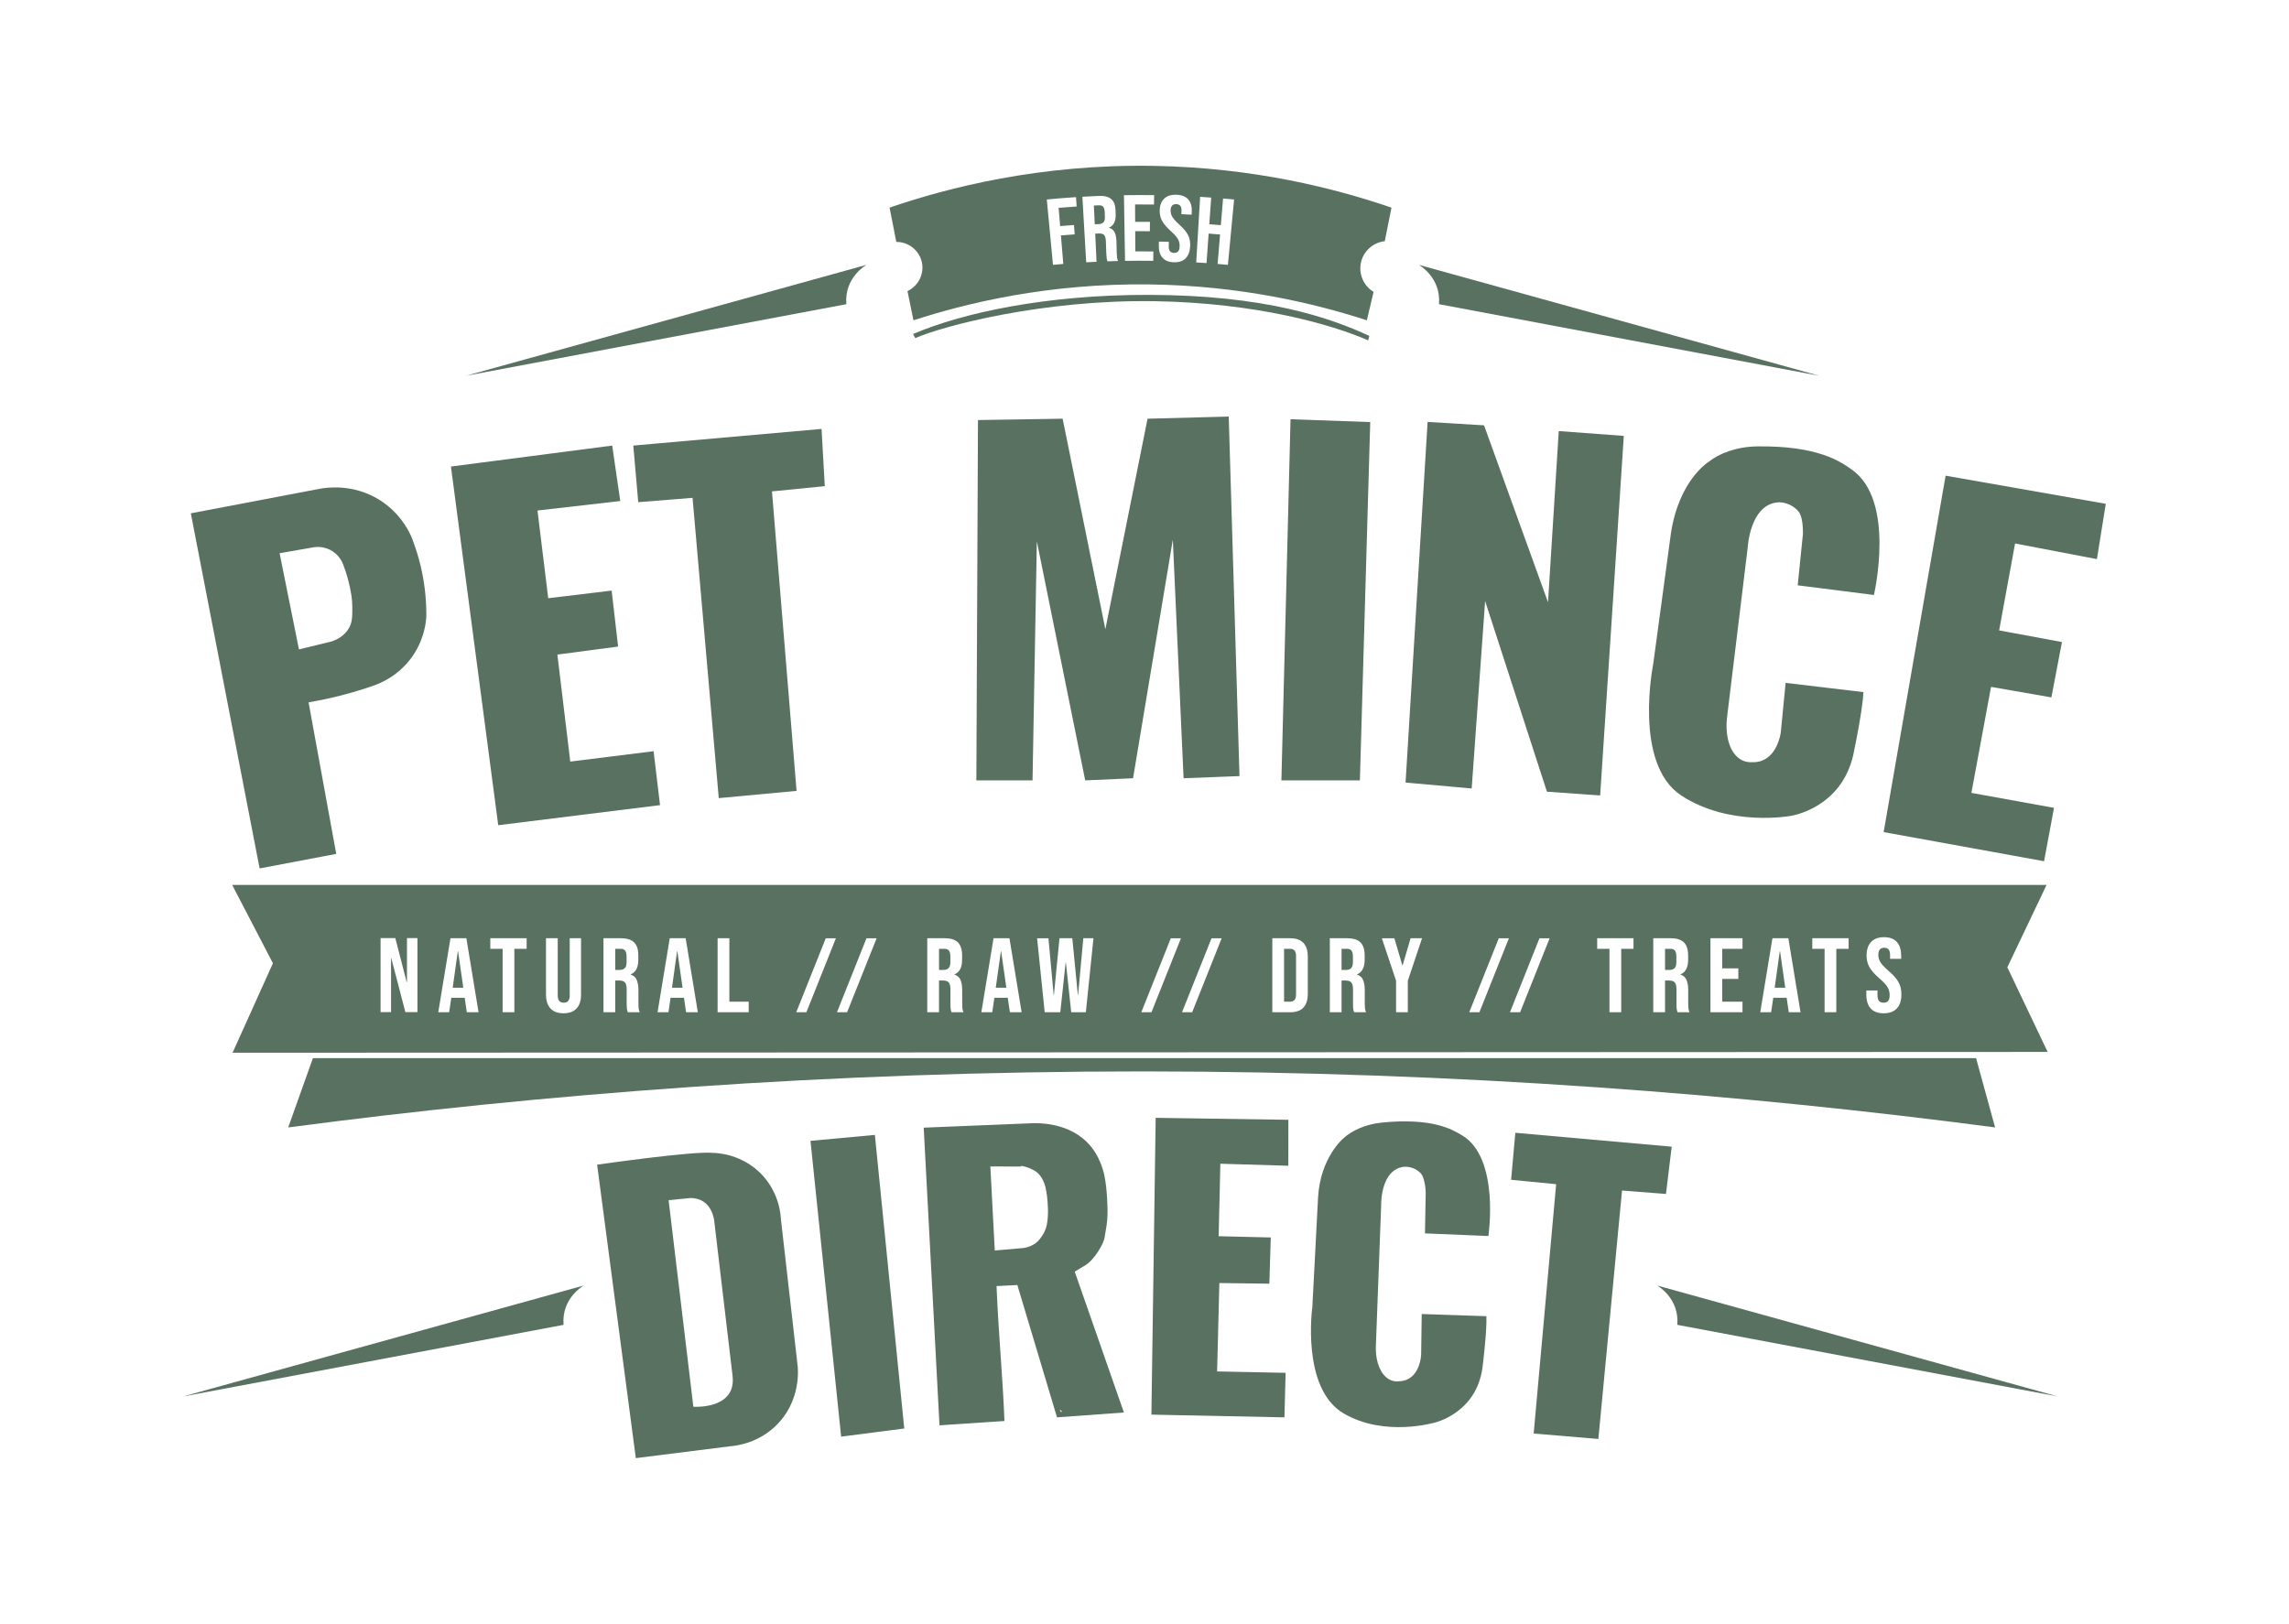 <svg viewBox="0 0 2124 1507.06" xmlns="http://www.w3.org/2000/svg" data-name="Layer 1" id="Layer_1">
  <defs>
    <style>
      .cls-1 {
        fill: #587160;
        stroke-width: 0px;
      }
    </style>
  </defs>
  <path d="M429.42,913.37l-.94-6.52-.7-4.95h-.01l-.3-2.09h0s-.63-4.45-.63-4.45l-.71-4.94-.93-6.53-.17-1.17h-.2l-.1.7-.69,4.91-.52,3.71-.69,4.91-.52,3.72-.68,4.9-.52,3.72-.69,4.9-.35,2.48h9.82l-.47-3.3ZM429.42,913.37l-.94-6.52-.7-4.95h-.01l-.3-2.09h0s-.63-4.45-.63-4.45l-.71-4.94-.93-6.53-.17-1.17h-.2l-.1.7-.69,4.91-.52,3.71-.69,4.91-.52,3.72-.68,4.9-.52,3.72-.69,4.9-.35,2.48h9.82l-.47-3.3ZM429.42,913.37l-.94-6.52-.7-4.95h-.01l-.3-2.09h0s-.63-4.45-.63-4.45l-.71-4.94-.93-6.53-.17-1.17h-.2l-.1.7-.69,4.91-.52,3.71-.69,4.91-.52,3.72-.68,4.9-.52,3.72-.69,4.9-.35,2.48h9.82l-.47-3.3ZM580.06,882.22c-.89-1.11-2.3-1.66-4.21-1.66h-4.96v19.62h3.99c1.33,0,2.46-.21,3.38-.63.59-.27,1.09-.61,1.51-1.04.27-.28.51-.6.71-.97.62-1.12.92-2.66.92-4.62v-5.3c0-2.48-.45-4.28-1.34-5.4ZM429.42,913.37l-.94-6.52-.7-4.95h-.01l-.3-2.09h0s-.63-4.45-.63-4.45l-.71-4.94-.93-6.53-.17-1.17h-.2l-.1.7-.69,4.91-.52,3.71-.69,4.91-.52,3.72-.68,4.9-.52,3.72-.69,4.9-.35,2.48h9.82l-.47-3.3ZM580.06,882.22c-.89-1.11-2.3-1.66-4.21-1.66h-4.96v19.62h3.99c1.33,0,2.46-.21,3.38-.63.59-.27,1.09-.61,1.51-1.04.27-.28.51-.6.71-.97.62-1.12.92-2.66.92-4.62v-5.3c0-2.48-.45-4.28-1.34-5.4ZM429.42,913.37l-.94-6.52-.7-4.95h-.01l-.3-2.09h0s-.63-4.45-.63-4.45l-.71-4.94-.93-6.53-.17-1.17h-.2l-.1.7-.69,4.91-.52,3.71-.69,4.91-.52,3.72-.68,4.9-.52,3.72-.69,4.9-.35,2.48h9.82l-.47-3.3ZM580.06,882.22c-.89-1.11-2.3-1.66-4.21-1.66h-4.96v19.62h3.99c1.33,0,2.46-.21,3.38-.63.59-.27,1.09-.61,1.51-1.04.27-.28.51-.6.71-.97.62-1.12.92-2.66.92-4.62v-5.3c0-2.48-.45-4.28-1.34-5.4ZM633.15,915.2l-.71-4.95-.93-6.52-.57-3.91v-.02l-.14-1.02-.94-6.54-.7-4.93h-.01s-.65-4.59-.65-4.59h-.2l-.46,3.26-.52,3.72-.69,4.91-.52,3.71-.68,4.9-.53,3.72-.68,4.91-.52,3.71-.16,1.11h9.82l-.21-1.47ZM429.42,913.37l-.94-6.52-.7-4.95h-.01l-.3-2.09h0s-.63-4.45-.63-4.45l-.71-4.94-.93-6.53-.17-1.17h-.2l-.1.7-.69,4.91-.52,3.71-.69,4.91-.52,3.72-.68,4.9-.52,3.72-.69,4.9-.35,2.48h9.82l-.47-3.3ZM580.06,882.22c-.89-1.11-2.3-1.66-4.21-1.66h-4.96v19.62h3.99c1.33,0,2.46-.21,3.38-.63.59-.27,1.09-.61,1.51-1.04.27-.28.51-.6.71-.97.62-1.12.92-2.66.92-4.62v-5.3c0-2.48-.45-4.28-1.34-5.4ZM633.15,915.2l-.71-4.95-.93-6.52-.57-3.91v-.02l-.14-1.02-.94-6.54-.7-4.93h-.01s-.65-4.59-.65-4.59h-.2l-.46,3.26-.52,3.72-.69,4.91-.52,3.71-.68,4.9-.53,3.72-.68,4.91-.52,3.71-.16,1.11h9.82l-.21-1.47ZM429.42,913.37l-.94-6.52-.7-4.95h-.01l-.3-2.09h0s-.63-4.45-.63-4.45l-.71-4.94-.93-6.53-.17-1.17h-.2l-.1.7-.69,4.91-.52,3.71-.69,4.91-.52,3.72-.68,4.9-.52,3.72-.69,4.9-.35,2.48h9.82l-.47-3.3ZM580.06,882.22c-.89-1.11-2.3-1.66-4.21-1.66h-4.96v19.62h3.99c1.33,0,2.46-.21,3.38-.63.59-.27,1.09-.61,1.51-1.04.27-.28.51-.6.71-.97.62-1.12.92-2.66.92-4.62v-5.3c0-2.48-.45-4.28-1.34-5.4ZM633.15,915.2l-.71-4.95-.93-6.52-.57-3.91v-.02l-.14-1.02-.94-6.54-.7-4.93h-.01s-.65-4.59-.65-4.59h-.2l-.46,3.26-.52,3.72-.69,4.91-.52,3.71-.68,4.9-.53,3.72-.68,4.91-.52,3.71-.16,1.11h9.82l-.21-1.47ZM429.42,913.37l-.94-6.52-.7-4.95h-.01l-.3-2.09h0s-.63-4.45-.63-4.45l-.71-4.94-.93-6.53-.17-1.17h-.2l-.1.7-.69,4.91-.52,3.71-.69,4.91-.52,3.72-.68,4.9-.52,3.72-.69,4.9-.35,2.48h9.82l-.47-3.3ZM580.06,882.22c-.89-1.11-2.3-1.66-4.21-1.66h-4.96v19.62h3.99c1.33,0,2.46-.21,3.38-.63.59-.27,1.09-.61,1.51-1.04.27-.28.51-.6.71-.97.62-1.12.92-2.66.92-4.62v-5.3c0-2.48-.45-4.28-1.34-5.4ZM633.15,915.2l-.71-4.95-.93-6.52-.57-3.91v-.02l-.14-1.02-.94-6.54-.7-4.93h-.01s-.65-4.59-.65-4.59h-.2l-.46,3.26-.52,3.72-.69,4.91-.52,3.71-.68,4.9-.53,3.72-.68,4.91-.52,3.71-.16,1.11h9.82l-.21-1.47ZM429.42,913.37l-.94-6.52-.7-4.95h-.01l-.3-2.09h0s-.63-4.45-.63-4.45l-.71-4.94-.93-6.53-.17-1.17h-.2l-.1.7-.69,4.91-.52,3.71-.69,4.91-.52,3.72-.68,4.9-.52,3.72-.69,4.9-.35,2.48h9.82l-.47-3.3ZM580.06,882.22c-.89-1.11-2.3-1.66-4.21-1.66h-4.96v19.62h3.99c1.33,0,2.46-.21,3.38-.63.59-.27,1.09-.61,1.51-1.04.27-.28.51-.6.71-.97.62-1.12.92-2.66.92-4.62v-5.3c0-2.48-.45-4.28-1.34-5.4ZM633.15,915.2l-.71-4.95-.93-6.52-.57-3.91v-.02l-.14-1.02-.94-6.54-.7-4.93h-.01s-.65-4.59-.65-4.59h-.2l-.46,3.26-.52,3.72-.69,4.91-.52,3.71-.68,4.9-.53,3.72-.68,4.91-.52,3.71-.16,1.11h9.82l-.21-1.47ZM932.96,910.71h-.01s-.7-4.96-.7-4.96l-.86-5.93v-.02l-.08-.58-.71-4.96-.93-6.52-.71-4.95v-.07h-.21l-.5,3.59-.69,4.91-.52,3.72-.69,4.9-.52,3.72-.69,4.9-.52,3.72-.63,4.49h9.82l-.85-5.96ZM429.42,913.37l-.94-6.52-.7-4.95h-.01l-.3-2.09h0s-.63-4.45-.63-4.45l-.71-4.94-.93-6.53-.17-1.17h-.2l-.1.7-.69,4.91-.52,3.71-.69,4.91-.52,3.72-.68,4.9-.52,3.72-.69,4.9-.35,2.48h9.82l-.47-3.3ZM580.06,882.22c-.89-1.11-2.3-1.66-4.21-1.66h-4.96v19.62h3.99c1.33,0,2.46-.21,3.38-.63.59-.27,1.09-.61,1.51-1.04.27-.28.51-.6.71-.97.62-1.12.92-2.66.92-4.62v-5.3c0-2.48-.45-4.28-1.34-5.4ZM633.15,915.2l-.71-4.95-.93-6.52-.57-3.91v-.02l-.14-1.02-.94-6.54-.7-4.93h-.01s-.65-4.59-.65-4.59h-.2l-.46,3.26-.52,3.72-.69,4.91-.52,3.71-.68,4.9-.53,3.72-.68,4.91-.52,3.71-.16,1.11h9.82l-.21-1.47ZM932.96,910.71h-.01s-.7-4.96-.7-4.96l-.86-5.93v-.02l-.08-.58-.71-4.96-.93-6.52-.71-4.95v-.07h-.21l-.5,3.59-.69,4.91-.52,3.72-.69,4.9-.52,3.72-.69,4.9-.52,3.72-.63,4.49h9.82l-.85-5.96ZM429.42,913.37l-.94-6.52-.7-4.95h-.01l-.3-2.09h0s-.63-4.45-.63-4.45l-.71-4.94-.93-6.53-.17-1.17h-.2l-.1.7-.69,4.91-.52,3.71-.69,4.91-.52,3.72-.68,4.9-.52,3.72-.69,4.9-.35,2.48h9.82l-.47-3.3ZM580.06,882.22c-.89-1.11-2.3-1.66-4.21-1.66h-4.96v19.62h3.99c1.33,0,2.46-.21,3.38-.63.59-.27,1.09-.61,1.51-1.04.27-.28.51-.6.71-.97.62-1.12.92-2.66.92-4.62v-5.3c0-2.48-.45-4.28-1.34-5.4ZM633.15,915.2l-.71-4.95-.93-6.52-.57-3.91v-.02l-.14-1.02-.94-6.54-.7-4.93h-.01s-.65-4.59-.65-4.59h-.2l-.46,3.26-.52,3.72-.69,4.91-.52,3.71-.68,4.9-.53,3.72-.68,4.91-.52,3.71-.16,1.11h9.82l-.21-1.47ZM932.96,910.71h-.01s-.7-4.96-.7-4.96l-.86-5.93v-.02l-.08-.58-.71-4.96-.93-6.52-.71-4.95v-.07h-.21l-.5,3.59-.69,4.91-.52,3.72-.69,4.9-.52,3.72-.69,4.9-.52,3.72-.63,4.49h9.82l-.85-5.96ZM429.42,913.37l-.94-6.52-.7-4.95h-.01l-.3-2.09h0s-.63-4.45-.63-4.45l-.71-4.94-.93-6.53-.17-1.17h-.2l-.1.7-.69,4.91-.52,3.71-.69,4.91-.52,3.72-.68,4.9-.52,3.72-.69,4.9-.35,2.48h9.82l-.47-3.3ZM580.06,882.22c-.89-1.11-2.3-1.66-4.21-1.66h-4.96v19.62h3.99c1.33,0,2.46-.21,3.38-.63.59-.27,1.09-.61,1.51-1.04.27-.28.51-.6.71-.97.62-1.12.92-2.66.92-4.62v-5.3c0-2.48-.45-4.28-1.34-5.4ZM633.15,915.2l-.71-4.95-.93-6.52-.57-3.91v-.02l-.14-1.02-.94-6.54-.7-4.93h-.01s-.65-4.59-.65-4.59h-.2l-.46,3.26-.52,3.72-.69,4.91-.52,3.71-.68,4.9-.53,3.72-.68,4.91-.52,3.71-.16,1.11h9.82l-.21-1.47ZM932.96,910.71h-.01s-.7-4.96-.7-4.96l-.86-5.93v-.02l-.08-.58-.71-4.96-.93-6.52-.71-4.95v-.07h-.21l-.5,3.59-.69,4.91-.52,3.72-.69,4.9-.52,3.72-.69,4.9-.52,3.72-.63,4.49h9.82l-.85-5.96ZM429.42,913.37l-.94-6.52-.7-4.95h-.01l-.3-2.09h0s-.63-4.45-.63-4.45l-.71-4.94-.93-6.53-.17-1.17h-.2l-.1.7-.69,4.91-.52,3.71-.69,4.91-.52,3.72-.68,4.9-.52,3.72-.69,4.9-.35,2.48h9.82l-.47-3.3ZM580.06,882.22c-.89-1.11-2.3-1.66-4.21-1.66h-4.96v19.62h3.99c1.33,0,2.46-.21,3.38-.63.59-.27,1.09-.61,1.51-1.04.27-.28.51-.6.71-.97.62-1.12.92-2.66.92-4.62v-5.3c0-2.48-.45-4.28-1.34-5.4ZM633.15,915.2l-.71-4.95-.93-6.52-.57-3.91v-.02l-.14-1.02-.94-6.54-.7-4.93h-.01s-.65-4.59-.65-4.59h-.2l-.46,3.26-.52,3.72-.69,4.91-.52,3.71-.68,4.9-.53,3.72-.68,4.91-.52,3.71-.16,1.11h9.82l-.21-1.47ZM932.96,910.71h-.01s-.7-4.96-.7-4.96l-.86-5.93v-.02l-.08-.58-.71-4.96-.93-6.52-.71-4.95v-.07h-.21l-.5,3.59-.69,4.91-.52,3.72-.69,4.9-.52,3.72-.69,4.9-.52,3.72-.63,4.49h9.82l-.85-5.96ZM1202.55,885.76c-.17-1.61-.62-2.82-1.37-3.64-.91-.98-2.18-1.5-3.82-1.55-.1-.01-.2-.01-.3-.01h-5.55v49.06h5.55c.07,0,.13,0,.19-.01,1.32-.02,2.4-.35,3.25-.97.25-.16.47-.37.68-.59.65-.71,1.08-1.72,1.29-3.04.1-.62.15-1.31.15-2.07v-35.71c0-.52-.02-1.01-.07-1.47ZM429.42,913.37l-.94-6.52-.7-4.95h-.01l-.3-2.09h0s-.63-4.45-.63-4.45l-.71-4.94-.93-6.53-.17-1.17h-.2l-.1.7-.69,4.91-.52,3.71-.69,4.91-.52,3.72-.68,4.9-.52,3.72-.69,4.9-.35,2.48h9.82l-.47-3.3ZM580.06,882.22c-.89-1.11-2.3-1.66-4.21-1.66h-4.96v19.62h3.99c1.33,0,2.46-.21,3.38-.63.59-.27,1.09-.61,1.51-1.04.27-.28.51-.6.71-.97.62-1.12.92-2.66.92-4.62v-5.3c0-2.48-.45-4.28-1.34-5.4ZM633.15,915.2l-.71-4.95-.93-6.52-.57-3.91v-.02l-.14-1.02-.94-6.54-.7-4.93h-.01s-.65-4.59-.65-4.59h-.2l-.46,3.26-.52,3.72-.69,4.91-.52,3.71-.68,4.9-.53,3.72-.68,4.91-.52,3.71-.16,1.11h9.82l-.21-1.47ZM932.96,910.71h-.01s-.7-4.96-.7-4.96l-.86-5.93v-.02l-.08-.58-.71-4.96-.93-6.52-.71-4.95v-.07h-.21l-.5,3.59-.69,4.91-.52,3.72-.69,4.9-.52,3.72-.69,4.9-.52,3.72-.63,4.49h9.82l-.85-5.96ZM1202.55,885.76c-.17-1.61-.62-2.82-1.37-3.64-.91-.98-2.18-1.5-3.82-1.55-.1-.01-.2-.01-.3-.01h-5.55v49.06h5.55c.07,0,.13,0,.19-.01,1.32-.02,2.4-.35,3.25-.97.25-.16.47-.37.68-.59.65-.71,1.08-1.72,1.29-3.04.1-.62.15-1.31.15-2.07v-35.71c0-.52-.02-1.01-.07-1.47ZM429.42,913.37l-.94-6.52-.7-4.95h-.01l-.3-2.09h0s-.63-4.45-.63-4.45l-.71-4.94-.93-6.53-.17-1.17h-.2l-.1.7-.69,4.91-.52,3.71-.69,4.91-.52,3.72-.68,4.9-.52,3.72-.69,4.9-.35,2.48h9.82l-.47-3.3ZM580.06,882.22c-.89-1.11-2.3-1.66-4.21-1.66h-4.96v19.62h3.99c1.33,0,2.46-.21,3.38-.63.59-.27,1.09-.61,1.51-1.04.27-.28.51-.6.71-.97.62-1.12.92-2.66.92-4.62v-5.3c0-2.48-.45-4.28-1.34-5.4ZM633.15,915.2l-.71-4.95-.93-6.52-.57-3.91v-.02l-.14-1.02-.94-6.54-.7-4.93h-.01s-.65-4.59-.65-4.59h-.2l-.46,3.26-.52,3.72-.69,4.91-.52,3.71-.68,4.9-.53,3.72-.68,4.91-.52,3.71-.16,1.11h9.82l-.21-1.47ZM932.96,910.71h-.01s-.7-4.96-.7-4.96l-.86-5.93v-.02l-.08-.58-.71-4.96-.93-6.52-.71-4.95v-.07h-.21l-.5,3.59-.69,4.91-.52,3.72-.69,4.9-.52,3.72-.69,4.9-.52,3.72-.63,4.49h9.82l-.85-5.96ZM1202.55,885.76c-.17-1.61-.62-2.82-1.37-3.64-.91-.98-2.18-1.5-3.82-1.55-.1-.01-.2-.01-.3-.01h-5.55v49.06h5.55c.07,0,.13,0,.19-.01,1.32-.02,2.4-.35,3.25-.97.25-.16.47-.37.68-.59.65-.71,1.08-1.72,1.29-3.04.1-.62.15-1.31.15-2.07v-35.71c0-.52-.02-1.01-.07-1.47ZM429.42,913.37l-.94-6.52-.7-4.95h-.01l-.3-2.09h0s-.63-4.45-.63-4.45l-.71-4.94-.93-6.53-.17-1.17h-.2l-.1.7-.69,4.91-.52,3.71-.69,4.91-.52,3.72-.68,4.9-.52,3.72-.69,4.9-.35,2.48h9.82l-.47-3.3ZM580.06,882.22c-.89-1.11-2.3-1.66-4.21-1.66h-4.96v19.62h3.99c1.33,0,2.46-.21,3.38-.63.59-.27,1.09-.61,1.51-1.04.27-.28.51-.6.71-.97.62-1.12.92-2.66.92-4.62v-5.3c0-2.48-.45-4.28-1.34-5.4ZM633.15,915.2l-.71-4.95-.93-6.52-.57-3.91v-.02l-.14-1.02-.94-6.54-.7-4.93h-.01s-.65-4.59-.65-4.59h-.2l-.46,3.26-.52,3.72-.69,4.91-.52,3.71-.68,4.9-.53,3.72-.68,4.91-.52,3.71-.16,1.11h9.82l-.21-1.47ZM932.96,910.71h-.01s-.7-4.96-.7-4.96l-.86-5.93v-.02l-.08-.58-.71-4.96-.93-6.52-.71-4.95v-.07h-.21l-.5,3.59-.69,4.91-.52,3.72-.69,4.9-.52,3.72-.69,4.9-.52,3.72-.63,4.49h9.82l-.85-5.96ZM1202.55,885.76c-.17-1.61-.62-2.82-1.37-3.64-.91-.98-2.18-1.5-3.82-1.55-.1-.01-.2-.01-.3-.01h-5.55v49.06h5.55c.07,0,.13,0,.19-.01,1.32-.02,2.4-.35,3.25-.97.25-.16.47-.37.68-.59.65-.71,1.08-1.72,1.29-3.04.1-.62.15-1.31.15-2.07v-35.71c0-.52-.02-1.01-.07-1.47ZM429.42,913.37l-.94-6.52-.7-4.95h-.01l-.3-2.09h0s-.63-4.45-.63-4.45l-.71-4.94-.93-6.53-.17-1.17h-.2l-.1.7-.69,4.91-.52,3.71-.69,4.91-.52,3.72-.68,4.9-.52,3.72-.69,4.9-.35,2.48h9.82l-.47-3.3ZM580.06,882.22c-.89-1.11-2.3-1.66-4.21-1.66h-4.96v19.62h3.99c1.33,0,2.46-.21,3.38-.63.59-.27,1.09-.61,1.51-1.04.27-.28.51-.6.71-.97.62-1.12.92-2.66.92-4.62v-5.3c0-2.48-.45-4.28-1.34-5.4ZM633.15,915.2l-.71-4.95-.93-6.52-.57-3.91v-.02l-.14-1.02-.94-6.54-.7-4.93h-.01s-.65-4.59-.65-4.59h-.2l-.46,3.26-.52,3.72-.69,4.91-.52,3.71-.68,4.9-.53,3.72-.68,4.91-.52,3.71-.16,1.11h9.82l-.21-1.47ZM932.96,910.71h-.01s-.7-4.96-.7-4.96l-.86-5.93v-.02l-.08-.58-.71-4.96-.93-6.52-.71-4.95v-.07h-.21l-.5,3.59-.69,4.91-.52,3.72-.69,4.9-.52,3.72-.69,4.9-.52,3.72-.63,4.49h9.82l-.85-5.96ZM1202.55,885.76c-.17-1.61-.62-2.82-1.37-3.64-.91-.98-2.18-1.5-3.82-1.55-.1-.01-.2-.01-.3-.01h-5.55v49.06h5.55c.07,0,.13,0,.19-.01,1.32-.02,2.4-.35,3.25-.97.25-.16.47-.37.68-.59.65-.71,1.08-1.72,1.29-3.04.1-.62.15-1.31.15-2.07v-35.71c0-.52-.02-1.01-.07-1.47ZM429.42,913.37l-.94-6.52-.7-4.95h-.01l-.3-2.09h0s-.63-4.45-.63-4.45l-.71-4.94-.93-6.53-.17-1.17h-.2l-.1.7-.69,4.91-.52,3.71-.69,4.91-.52,3.72-.68,4.9-.52,3.72-.69,4.9-.35,2.48h9.82l-.47-3.3ZM580.06,882.22c-.89-1.11-2.3-1.66-4.21-1.66h-4.96v19.62h3.99c1.33,0,2.46-.21,3.38-.63.59-.27,1.09-.61,1.51-1.04.27-.28.51-.6.71-.97.62-1.12.92-2.66.92-4.62v-5.3c0-2.48-.45-4.28-1.34-5.4ZM633.15,915.2l-.71-4.95-.93-6.52-.57-3.91v-.02l-.14-1.02-.94-6.54-.7-4.93h-.01s-.65-4.59-.65-4.59h-.2l-.46,3.26-.52,3.72-.69,4.91-.52,3.71-.68,4.9-.53,3.72-.68,4.91-.52,3.71-.16,1.11h9.82l-.21-1.47ZM932.96,910.71h-.01s-.7-4.96-.7-4.96l-.86-5.93v-.02l-.08-.58-.71-4.96-.93-6.52-.71-4.95v-.07h-.21l-.5,3.59-.69,4.91-.52,3.72-.69,4.9-.52,3.72-.69,4.9-.52,3.72-.63,4.49h9.82l-.85-5.96ZM1202.55,885.76c-.17-1.61-.62-2.82-1.37-3.64-.91-.98-2.18-1.5-3.82-1.55-.1-.01-.2-.01-.3-.01h-5.55v49.06h5.55c.07,0,.13,0,.19-.01,1.32-.02,2.4-.35,3.25-.97.25-.16.47-.37.68-.59.65-.71,1.08-1.72,1.29-3.04.1-.62.15-1.31.15-2.07v-35.71c0-.52-.02-1.01-.07-1.47ZM429.42,913.37l-.94-6.52-.7-4.95h-.01l-.3-2.09h0s-.63-4.45-.63-4.45l-.71-4.94-.93-6.53-.17-1.17h-.2l-.1.7-.69,4.91-.52,3.71-.69,4.91-.52,3.72-.68,4.9-.52,3.72-.69,4.9-.35,2.48h9.82l-.47-3.3ZM580.06,882.22c-.89-1.11-2.3-1.66-4.21-1.66h-4.96v19.62h3.99c1.33,0,2.46-.21,3.38-.63.59-.27,1.09-.61,1.51-1.04.27-.28.51-.6.71-.97.62-1.12.92-2.66.92-4.62v-5.3c0-2.48-.45-4.28-1.34-5.4ZM633.15,915.2l-.71-4.95-.93-6.52-.57-3.91v-.02l-.14-1.02-.94-6.54-.7-4.93h-.01s-.65-4.59-.65-4.59h-.2l-.46,3.26-.52,3.72-.69,4.91-.52,3.71-.68,4.9-.53,3.72-.68,4.91-.52,3.71-.16,1.11h9.82l-.21-1.47ZM932.96,910.71h-.01s-.7-4.96-.7-4.96l-.86-5.93v-.02l-.08-.58-.71-4.96-.93-6.52-.71-4.95v-.07h-.21l-.5,3.59-.69,4.91-.52,3.72-.69,4.9-.52,3.72-.69,4.9-.52,3.72-.63,4.49h9.82l-.85-5.96ZM1202.55,885.76c-.17-1.61-.62-2.82-1.37-3.64-.91-.98-2.18-1.5-3.82-1.55-.1-.01-.2-.01-.3-.01h-5.55v49.06h5.55c.07,0,.13,0,.19-.01,1.32-.02,2.4-.35,3.25-.97.25-.16.47-.37.68-.59.65-.71,1.08-1.72,1.29-3.04.1-.62.15-1.31.15-2.07v-35.71c0-.52-.02-1.01-.07-1.47ZM429.42,913.37l-.94-6.52-.7-4.95h-.01l-.3-2.09h0s-.63-4.45-.63-4.45l-.71-4.94-.93-6.53-.17-1.17h-.2l-.1.7-.69,4.91-.52,3.71-.69,4.91-.52,3.72-.68,4.9-.52,3.72-.69,4.9-.35,2.48h9.82l-.47-3.3ZM580.06,882.22c-.89-1.11-2.3-1.66-4.21-1.66h-4.96v19.62h3.99c1.33,0,2.46-.21,3.38-.63.59-.27,1.09-.61,1.51-1.04.27-.28.51-.6.71-.97.62-1.12.92-2.66.92-4.62v-5.3c0-2.48-.45-4.28-1.34-5.4ZM633.15,915.2l-.71-4.95-.93-6.52-.57-3.91v-.02l-.14-1.02-.94-6.54-.7-4.93h-.01s-.65-4.59-.65-4.59h-.2l-.46,3.26-.52,3.72-.69,4.91-.52,3.71-.68,4.9-.53,3.72-.68,4.91-.52,3.71-.16,1.11h9.82l-.21-1.47ZM932.96,910.71h-.01s-.7-4.96-.7-4.96l-.86-5.93v-.02l-.08-.58-.71-4.96-.93-6.52-.71-4.95v-.07h-.21l-.5,3.59-.69,4.91-.52,3.72-.69,4.9-.52,3.72-.69,4.9-.52,3.72-.63,4.49h9.82l-.85-5.96ZM1202.55,885.76c-.17-1.61-.62-2.82-1.37-3.64-.91-.98-2.18-1.5-3.82-1.55-.1-.01-.2-.01-.3-.01h-5.55v49.06h5.55c.07,0,.13,0,.19-.01,1.32-.02,2.4-.35,3.25-.97.25-.16.47-.37.68-.59.65-.71,1.08-1.72,1.29-3.04.1-.62.15-1.31.15-2.07v-35.71c0-.52-.02-1.01-.07-1.47ZM429.42,913.37l-.94-6.52-.7-4.95h-.01l-.3-2.09h0s-.63-4.45-.63-4.45l-.71-4.94-.93-6.53-.17-1.17h-.2l-.1.7-.69,4.91-.52,3.71-.69,4.91-.52,3.72-.68,4.9-.52,3.72-.69,4.9-.35,2.48h9.82l-.47-3.3ZM580.06,882.22c-.89-1.11-2.3-1.66-4.21-1.66h-4.96v19.62h3.99c1.33,0,2.46-.21,3.38-.63.59-.27,1.09-.61,1.51-1.04.27-.28.51-.6.71-.97.62-1.12.92-2.66.92-4.62v-5.3c0-2.48-.45-4.28-1.34-5.4ZM633.15,915.2l-.71-4.95-.93-6.52-.57-3.91v-.02l-.14-1.02-.94-6.54-.7-4.93h-.01s-.65-4.59-.65-4.59h-.2l-.46,3.26-.52,3.72-.69,4.91-.52,3.71-.68,4.9-.53,3.72-.68,4.91-.52,3.71-.16,1.11h9.82l-.21-1.47ZM932.96,910.71h-.01s-.7-4.96-.7-4.96l-.86-5.93v-.02l-.08-.58-.71-4.96-.93-6.52-.71-4.95v-.07h-.21l-.5,3.59-.69,4.91-.52,3.72-.69,4.9-.52,3.72-.69,4.9-.52,3.72-.63,4.49h9.82l-.85-5.96ZM1202.55,885.76c-.17-1.61-.62-2.82-1.37-3.64-.91-.98-2.18-1.5-3.82-1.55-.1-.01-.2-.01-.3-.01h-5.55v49.06h5.55c.07,0,.13,0,.19-.01,1.32-.02,2.4-.35,3.25-.97.25-.16.47-.37.68-.59.65-.71,1.08-1.72,1.29-3.04.1-.62.15-1.31.15-2.07v-35.71c0-.52-.02-1.01-.07-1.47ZM1555.34,885.16c-.21-1.25-.59-2.23-1.15-2.94-.77-.95-1.91-1.49-3.41-1.62-.26-.03-.53-.04-.81-.04h-4.96v19.62h3.99c.57,0,1.09-.04,1.58-.11,1.21-.19,2.2-.61,2.97-1.26.12-.09.23-.19.34-.3.76-.78,1.26-1.94,1.48-3.48.1-.64.15-1.34.15-2.11v-5.3c0-.91-.06-1.74-.18-2.46ZM429.42,913.37l-.94-6.52-.7-4.95h-.01l-.3-2.09h0s-.63-4.45-.63-4.45l-.71-4.94-.93-6.53-.17-1.17h-.2l-.1.7-.69,4.91-.52,3.71-.69,4.91-.52,3.72-.68,4.9-.52,3.72-.69,4.9-.35,2.48h9.82l-.47-3.3ZM580.06,882.22c-.89-1.11-2.3-1.66-4.21-1.66h-4.96v19.62h3.99c1.33,0,2.46-.21,3.38-.63.59-.27,1.09-.61,1.51-1.04.27-.28.51-.6.71-.97.62-1.12.92-2.66.92-4.62v-5.3c0-2.48-.45-4.28-1.34-5.4ZM633.15,915.2l-.71-4.95-.93-6.52-.57-3.91v-.02l-.14-1.02-.94-6.54-.7-4.93h-.01s-.65-4.59-.65-4.59h-.2l-.46,3.26-.52,3.72-.69,4.91-.52,3.71-.68,4.9-.53,3.72-.68,4.91-.52,3.71-.16,1.11h9.82l-.21-1.47ZM932.96,910.71h-.01s-.7-4.96-.7-4.96l-.86-5.93v-.02l-.08-.58-.71-4.96-.93-6.52-.71-4.95v-.07h-.21l-.5,3.59-.69,4.91-.52,3.72-.69,4.9-.52,3.72-.69,4.9-.52,3.72-.63,4.49h9.82l-.85-5.96ZM1202.55,885.76c-.17-1.61-.62-2.82-1.37-3.64-.91-.98-2.18-1.5-3.82-1.55-.1-.01-.2-.01-.3-.01h-5.55v49.06h5.55c.07,0,.13,0,.19-.01,1.32-.02,2.4-.35,3.25-.97.25-.16.47-.37.68-.59.65-.71,1.08-1.72,1.29-3.04.1-.62.15-1.31.15-2.07v-35.71c0-.52-.02-1.01-.07-1.47ZM1555.34,885.16c-.21-1.25-.59-2.23-1.15-2.94-.77-.95-1.91-1.49-3.41-1.62-.26-.03-.53-.04-.81-.04h-4.96v19.62h3.99c.57,0,1.09-.04,1.58-.11,1.21-.19,2.2-.61,2.97-1.26.12-.09.23-.19.34-.3.76-.78,1.26-1.94,1.48-3.48.1-.64.15-1.34.15-2.11v-5.3c0-.91-.06-1.74-.18-2.46ZM429.42,913.37l-.94-6.52-.7-4.95h-.01l-.3-2.09h0s-.63-4.45-.63-4.45l-.71-4.94-.93-6.53-.17-1.17h-.2l-.1.7-.69,4.91-.52,3.71-.69,4.91-.52,3.72-.68,4.9-.52,3.72-.69,4.9-.35,2.48h9.82l-.47-3.3ZM580.06,882.22c-.89-1.11-2.3-1.66-4.21-1.66h-4.96v19.62h3.99c1.33,0,2.46-.21,3.38-.63.59-.27,1.09-.61,1.51-1.04.27-.28.51-.6.71-.97.62-1.12.92-2.66.92-4.62v-5.3c0-2.48-.45-4.28-1.34-5.4ZM633.15,915.2l-.71-4.95-.93-6.52-.57-3.91v-.02l-.14-1.02-.94-6.54-.7-4.93h-.01s-.65-4.59-.65-4.59h-.2l-.46,3.26-.52,3.72-.69,4.91-.52,3.71-.68,4.9-.53,3.72-.68,4.91-.52,3.71-.16,1.11h9.82l-.21-1.47ZM932.96,910.71h-.01s-.7-4.96-.7-4.96l-.86-5.93v-.02l-.08-.58-.71-4.96-.93-6.52-.71-4.95v-.07h-.21l-.5,3.59-.69,4.91-.52,3.72-.69,4.9-.52,3.72-.69,4.9-.52,3.72-.63,4.49h9.82l-.85-5.96ZM1202.55,885.76c-.17-1.61-.62-2.82-1.37-3.64-.91-.98-2.18-1.5-3.82-1.55-.1-.01-.2-.01-.3-.01h-5.55v49.06h5.55c.07,0,.13,0,.19-.01,1.32-.02,2.4-.35,3.25-.97.25-.16.47-.37.68-.59.65-.71,1.08-1.72,1.29-3.04.1-.62.15-1.31.15-2.07v-35.71c0-.52-.02-1.01-.07-1.47ZM1555.34,885.16c-.21-1.25-.59-2.23-1.15-2.94-.77-.95-1.91-1.49-3.41-1.62-.26-.03-.53-.04-.81-.04h-4.96v19.62h3.99c.57,0,1.09-.04,1.58-.11,1.21-.19,2.2-.61,2.97-1.26.12-.09.23-.19.34-.3.76-.78,1.26-1.94,1.48-3.48.1-.64.15-1.34.15-2.11v-5.3c0-.91-.06-1.74-.18-2.46ZM1656.04,912.98l-.93-6.54h-.01s-.7-4.95-.7-4.95l-.25-1.67v-.02l-.69-4.84-.7-4.93h-.01s-.93-6.55-.93-6.55l-.11-.76h-.21l-.05.39-.69,4.91-.52,3.71-.69,4.91-.52,3.72-.68,4.91-.52,3.71-.69,4.91-.39,2.78h9.82l-.53-3.69ZM429.42,913.37l-.94-6.52-.7-4.95h-.01l-.3-2.09h0s-.63-4.45-.63-4.45l-.71-4.94-.93-6.53-.17-1.17h-.2l-.1.7-.69,4.91-.52,3.71-.69,4.91-.52,3.72-.68,4.9-.52,3.72-.69,4.9-.35,2.48h9.82l-.47-3.3ZM580.06,882.22c-.89-1.11-2.3-1.66-4.21-1.66h-4.96v19.62h3.99c1.33,0,2.46-.21,3.38-.63.59-.27,1.09-.61,1.51-1.04.27-.28.51-.6.71-.97.62-1.12.92-2.66.92-4.62v-5.3c0-2.48-.45-4.28-1.34-5.4ZM633.15,915.2l-.71-4.95-.93-6.52-.57-3.91v-.02l-.14-1.02-.94-6.54-.7-4.93h-.01s-.65-4.59-.65-4.59h-.2l-.46,3.26-.52,3.72-.69,4.91-.52,3.71-.68,4.9-.53,3.72-.68,4.91-.52,3.71-.16,1.11h9.82l-.21-1.47ZM932.96,910.71h-.01s-.7-4.96-.7-4.96l-.86-5.93v-.02l-.08-.58-.71-4.96-.93-6.52-.71-4.95v-.07h-.21l-.5,3.59-.69,4.91-.52,3.72-.69,4.9-.52,3.72-.69,4.9-.52,3.72-.63,4.49h9.82l-.85-5.96ZM1202.55,885.76c-.17-1.61-.62-2.82-1.37-3.64-.91-.98-2.18-1.5-3.82-1.55-.1-.01-.2-.01-.3-.01h-5.55v49.06h5.55c.07,0,.13,0,.19-.01,1.32-.02,2.4-.35,3.25-.97.25-.16.47-.37.68-.59.65-.71,1.08-1.72,1.29-3.04.1-.62.15-1.31.15-2.07v-35.71c0-.52-.02-1.01-.07-1.47ZM1555.34,885.16c-.21-1.25-.59-2.23-1.15-2.94-.77-.95-1.91-1.49-3.41-1.62-.26-.03-.53-.04-.81-.04h-4.96v19.62h3.99c.57,0,1.09-.04,1.58-.11,1.21-.19,2.2-.61,2.97-1.26.12-.09.23-.19.34-.3.76-.78,1.26-1.94,1.48-3.48.1-.64.15-1.34.15-2.11v-5.3c0-.91-.06-1.74-.18-2.46ZM1656.04,912.98l-.93-6.54h-.01s-.7-4.95-.7-4.95l-.25-1.67v-.02l-.69-4.84-.7-4.93h-.01s-.93-6.55-.93-6.55l-.11-.76h-.21l-.05.39-.69,4.91-.52,3.71-.69,4.91-.52,3.72-.68,4.91-.52,3.71-.69,4.91-.39,2.78h9.82l-.53-3.69ZM1900.04,976.26l-37.41-78.54,36.41-76.45H215.44l37.82,72.7-37.45,83.04,1684.23-.75ZM1731.83,919.21h10.31v4.72c0,.31.01.61.03.89.04.69.14,1.32.29,1.88.53,2.06,1.75,3.3,3.67,3.72.51.12,1.06.18,1.66.18.05,0,.1,0,.14-.01,1.34-.01,2.45-.32,3.3-.93.29-.19.54-.42.77-.68.61-.69,1.03-1.65,1.25-2.89.14-.7.2-1.48.2-2.36,0-.61-.03-1.2-.1-1.78-.04-.47-.11-.93-.19-1.37-.32-1.62-.89-3.1-1.7-4.45-1.32-2.19-3.77-4.83-7.34-7.9-3.02-2.64-5.42-5.1-7.21-7.4-.81-1.03-1.49-2.03-2.05-2.99h-.01c-.05-.09-.09-.18-.14-.26-1.12-1.99-1.89-4.14-2.31-6.45-.25-1.38-.38-2.81-.38-4.3,0-.55.01-1.09.05-1.62.07-1.33.23-2.58.49-3.75.33-1.51.82-2.89,1.46-4.13.47-.92,1.03-1.77,1.68-2.55.16-.19.32-.38.49-.56.74-.79,1.57-1.48,2.49-2.06.87-.55,1.83-1.01,2.86-1.37,1.4-.49,2.95-.81,4.65-.94.68-.06,1.38-.09,2.1-.09s1.45.03,2.13.09c4.18.36,7.42,1.82,9.72,4.37,1.62,1.81,2.76,4.1,3.39,6.87.17.73.3,1.5.4,2.3.15,1.14.22,2.36.22,3.64v2.85h-10.31v-3.53c0-1.58-.21-2.86-.63-3.87-.2-.5-.45-.93-.76-1.29-.47-.55-1.06-.96-1.75-1.22,0-.01-.01-.01-.01-.01-.66-.25-1.43-.38-2.3-.38-.75,0-1.42.09-2.02.29-1.36.42-2.32,1.33-2.86,2.73-.38.96-.57,2.14-.57,3.55v.11c.02,2.44.69,4.72,2.02,6.86.55.87,1.27,1.82,2.18,2.83,1.34,1.51,3.08,3.19,5.21,5.02,3.39,2.91,5.98,5.61,7.8,8.13h0c.63.89,1.17,1.74,1.61,2.57.65,1.21,1.17,2.5,1.58,3.87.13.44.25.89.36,1.35h0c.42,1.89.64,3.89.64,6.05v.19c0,1.4-.1,2.72-.29,3.95-.24,1.61-.63,3.09-1.18,4.42-.39,1.01-.88,1.94-1.45,2.78-.39.58-.82,1.12-1.29,1.62-.44.46-.9.89-1.4,1.28-.79.64-1.67,1.17-2.62,1.62-1.28.6-2.71,1.04-4.28,1.3-1.22.21-2.53.31-3.92.31h-.03c-2.45,0-4.62-.32-6.52-.96-1.93-.65-3.58-1.63-4.94-2.95-.18-.18-.36-.37-.54-.56-1.23-1.34-2.17-2.95-2.84-4.82-.71-1.97-1.11-4.24-1.19-6.8-.02-.39-.03-.78-.03-1.18v-3.93ZM1681.65,870.75h33.71v9.81h-11.4v58.87h-10.9v-58.87h-11.41v-9.81ZM1633.36,939.42l.79-4.81.6-3.63.79-4.81.6-3.63.79-4.8.6-3.64.79-4.81.6-3.63.79-4.8.6-3.64.79-4.81.6-3.64.79-4.8.6-3.63.79-4.81.6-3.63.19-1.15h14.77l.14.84,1.09,6.64v.06s.85,5.07.85,5.07l1.1,6.71.84,5.07,1.1,6.71.83,5.05h.01s1.1,6.71,1.1,6.71l.83,5.08h.01s1.1,6.7,1.1,6.7l.83,5.08h.01s1.1,6.7,1.1,6.7l.37,2.26h-10.91l-.51-3.5-.36-2.46-.6-4.09-.52-3.59v.2h-12.39l-.04.25-.72,4.88-.54,3.69-.68,4.62h-10.12ZM1587.15,870.75h29.75v9.81h-18.84v18.15h14.97v9.81h-14.97v21.1h18.84v9.81h-29.75v-68.68ZM1534.1,870.75h16.17c.17,0,.33,0,.5.01,1.69.02,3.24.16,4.65.43h.01c3.04.58,5.42,1.72,7.13,3.43,1.71,1.71,2.85,4.02,3.42,6.95h0c.02.08.04.16.05.24.26,1.4.39,2.95.4,4.63v4.32c0,.43-.01.84-.03,1.25-.05,1.36-.21,2.62-.46,3.78-.32,1.55-.83,2.91-1.51,4.08-.51.9-1.13,1.69-1.86,2.37-.93.87-2.02,1.56-3.28,2.06v.2c2.64.78,4.51,2.39,5.6,4.81.19.42.36.86.51,1.33h0s.02.04.02.06c.28.8.49,1.68.66,2.63.15.81.26,1.67.33,2.59.08.97.12,2.01.12,3.1v12.46c0,1.78.07,3.24.19,4.37,0,.02,0,.03.01.05.14,1.19.47,2.38.99,3.53h-11.11c-.4-1.11-.66-2.16-.79-3.14-.05-.4-.1-.94-.13-1.61-.05-.96-.07-2.19-.07-3.69v-12.55c0-.21,0-.41-.01-.61-.02-1.24-.14-2.31-.33-3.23-.26-1.18-.66-2.09-1.2-2.74-.71-.87-1.79-1.43-3.23-1.69-.62-.12-1.31-.18-2.07-.18h-3.77v29.44h-10.91v-68.68ZM1482.05,870.75h33.71v9.81h-11.4v58.87h-10.91v-58.87h-11.4v-9.81ZM1401.77,937.83l1.21-3.03,1.59-4,1.2-3.03,1.6-4,1.21-3.03,1.59-4,1.21-3.03,1.59-4,1.21-3.02,1.59-4,1.21-3.03,1.59-4,1.21-3.03,1.59-4,1.21-3.02,1.59-4.01,1.21-3.02,1.59-4,1.21-3.03.32-.8h9.42l-.21.52-1.2,3.03-1.57,3.93-.03.07-1.2,3.02-1.59,4-1.21,3.03-1.6,4-1.2,3.03-1.6,4-1.2,3.03-1.6,4-1.2,3.03-1.6,4-1.2,3.02-1.59,4-1.21,3.03-1.6,4-1.2,3.03-1.6,4.01-1.2,3.02-.75,1.88h-9.43l.64-1.6ZM1363.57,938.89l1.2-3.03,1.6-4,1.2-3.03,1.6-4,1.2-3.03,1.6-3.99,1.2-3.03,1.6-4,1.2-3.03,1.6-4,1.2-3.02,1.6-4,1.21-3.03,1.59-4.01,1.21-3.02,1.59-4,1.21-3.03,1.59-4,1.21-3.03.74-1.86h9.42l-.63,1.58-1.21,3.03-1.14,2.87-.45,1.13-1.21,3.03-1.59,4-1.21,3.02-1.59,4-1.21,3.03-1.59,4-1.21,3.03-1.59,4-1.21,3.03-1.59,3.99-1.21,3.03-1.59,4-1.21,3.03-1.59,4-1.21,3.03-1.6,4-1.2,3.03-.33.82h-9.42l.22-.54ZM1293.85,870.75l1.63,5.53.57,1.95,1.2,4.06,2.34,7.95,1.69,5.73h.2l.79-2.69.08-.28,1.28-4.32.96-3.27,1.27-4.32.97-3.27,1.27-4.32.81-2.75h10.62l-.03.09-1.06,3.18-1.4,4.19v.02s-1.07,3.15-1.07,3.15l-1.4,4.2-1.06,3.17-1.4,4.19-1.06,3.17-1.41,4.2-1.06,3.17-1.4,4.19-.84,2.52v29.24h-10.91v-29.24l-.11-.33-2.13-6.37-2.81-8.41h-.01s-2.13-6.38-2.13-6.38l-2.81-8.41-2.13-6.37-1.06-3.17h11.61ZM1233.95,870.75h16.17c.2,0,.39,0,.58.01,2.47.03,4.62.33,6.48.89,2.16.64,3.9,1.63,5.24,2.97,1.37,1.37,2.37,3.13,3.01,5.29,0,0,.01,0,.01.01.15.52.29,1.07.4,1.65.28,1.45.43,3.05.44,4.8v4.39c0,1.83-.15,3.48-.47,4.96-.24,1.18-.59,2.24-1.04,3.2-.59,1.29-1.36,2.38-2.31,3.28-.73.7-1.57,1.28-2.51,1.73-.26.14-.53.26-.81.37v.2c.94.28,1.78.66,2.52,1.15.01,0,.02,0,.02.02.94.6,1.72,1.38,2.33,2.33.28.41.52.84.73,1.31.19.42.36.86.51,1.33h0c.29.83.51,1.71.68,2.68h0c.14.8.25,1.63.32,2.52.09.99.13,2.06.13,3.18v12.07c0,1.95.07,3.53.2,4.74v.02c.13,1.21.46,2.41.99,3.58h-11.11c-.39-1.11-.65-2.16-.79-3.14-.06-.42-.1-.98-.13-1.68-.04-.95-.06-2.16-.06-3.62v-12.55c0-.2,0-.4-.01-.6-.03-1.29-.15-2.4-.36-3.34h-.01c-.25-1.13-.65-2.01-1.17-2.64-.7-.85-1.74-1.41-3.13-1.67-.65-.14-1.37-.2-2.17-.2h-3.77v29.44h-10.91v-68.68ZM1180.6,870.75h16.78c1.69.01,3.25.15,4.67.44,3.1.62,5.57,1.91,7.41,3.87,1.7,1.81,2.87,4.14,3.51,7.01,0,.02.01.05.01.07.32,1.46.5,3.04.53,4.77.02.27.02.54.02.81v34.74c0,1.26-.07,2.46-.22,3.58-.2,1.66-.56,3.17-1.07,4.53-.39,1.02-.86,1.96-1.42,2.81-.4.62-.86,1.21-1.36,1.74-.4.43-.84.83-1.3,1.18-.79.63-1.67,1.16-2.64,1.6-1.29.58-2.75,1-4.35,1.24-1.21.2-2.52.29-3.9.29h-16.67v-68.68ZM1097.46,937.82l1.21-3.03,1.59-3.99,1.21-3.03,1.59-4,1.21-3.03,1.59-4,1.21-3.03,1.59-4,1.21-3.03,1.59-4,1.21-3.03,1.59-3.99,1.21-3.03,1.6-4,1.2-3.03,1.6-4,1.2-3.03,1.6-4,1.2-3.02.32-.8h9.42l-.2.51-1.21,3.03-1.57,3.94-.02.06-1.21,3.03-1.6,4-1.2,3.03-1.6,3.99-1.2,3.03-1.6,4-1.2,3.03-1.6,4-1.2,3.03-1.6,4-1.2,3.03-1.6,3.99-1.2,3.03-1.6,4-1.21,3.03-1.59,4-1.21,3.03-.75,1.89h-9.42l.64-1.61ZM1059.26,938.89l1.2-3.03,1.6-4,1.21-3.03,1.59-4,1.2-3.03,1.6-4,1.21-3.03,1.59-4,1.21-3.03,1.59-3.99,1.21-3.03,1.59-4,1.21-3.03,1.59-4,1.21-3.03,1.59-4,1.21-3.02,1.59-4.01,1.21-3.02.74-1.86h9.42l-.63,1.58-1.2,3.03-1.15,2.87-.45,1.12-1.2,3.03-1.6,4-1.2,3.03-1.6,4-1.2,3.03-1.6,4-1.2,3.03-1.6,4-1.2,3.03-1.6,3.99-1.2,3.03-1.6,4-1.2,3.03-1.6,4-1.2,3.03-1.6,4-1.2,3.03-.33.82h-9.43l.22-.54ZM972.87,870.75l.13,1.39.56,6.09v.08s.44,4.67.44,4.67l.56,6.16.43,4.67.57,6.16.43,4.67.57,6.16.43,4.67.56,6.16.18,1.91h.2l.14-1.39.49-5.1.38-3.86.5-5.09.09-.9.29-2.96.49-5.1.38-3.86.5-5.09.38-3.86.5-5.1.37-3.86.5-5.1.15-1.52h11.9l.41,4.17.32,3.31.28,2.89.46,4.69.6,6.2.46,4.7.61,6.21.46,4.69.6,6.2.46,4.7.49,5.03h.2l.37-3.97.35-3.89.47-5.12.3-3.16.06-.71.47-5.13.36-3.88.47-5.12.36-3.88.47-5.13.36-3.87.47-5.13.35-3.8h9.42l-.35,3.41-.42,4.07-.1,1-.39,3.84-.52,5.08-.4,3.84-.52,5.07-.39,3.85-.52,5.07-.4,3.84-.52,5.08-.39,3.84-.52,5.07-.39,3.85-.52,5.07-.4,3.85-.29,2.85h-13.59l-.16-1.49-.67-6.27-.51-4.75-.67-6.26-.51-4.75-.14-1.31-.53-4.96-.51-4.75-.67-6.26-.51-4.75-.08-.76h-.19l-.05.44-.41,3.83-.54,5.05-.41,3.83-.54,5.05-.41,3.83-.54,5.05-.41,3.83-.54,5.05-.41,3.83-.54,5.05-.16,1.47h-14.48l-.24-2.3-.48-4.72-.64-6.23-.48-4.72-.64-6.24-.49-4.73-.63-6.22h-.01s-.48-4.73-.48-4.73l-.64-6.24-.48-4.72-.64-6.23-.49-4.73-.63-6.23-.07-.64h10.51ZM910.88,937.74l.6-3.63.79-4.81.6-3.63.79-4.8.6-3.64.79-4.81.6-3.64.79-4.79.6-3.65.79-4.8.6-3.64.79-4.8.6-3.64.79-4.8.6-3.63.7-4.28h14.77l.02.13.84,5.07.37,2.28.73,4.42.84,5.08,1.1,6.7.84,5.08,1.1,6.69.83,5.08h.01s1.1,6.7,1.1,6.7l.83,5.08h.01s1.1,6.69,1.1,6.69l.83,5.09.76,4.59h-10.91l-.84-5.78-.03-.18-.69-4.78-.42-2.9v.2h-12.4l-.5,3.43-.72,4.87-.55,3.69-.21,1.45h-10.12l.28-1.69ZM860.43,870.75h16.16c.38,0,.74.01,1.11.02,2.58.08,4.82.46,6.71,1.13.01,0,.01.01.01.01,1.81.63,3.3,1.54,4.47,2.71,1.19,1.2,2.12,2.71,2.75,4.53.28.75.5,1.55.66,2.41h0c.26,1.31.41,2.73.44,4.27.01.23.01.47.01.71v4.22c0,1.65-.13,3.16-.39,4.53-.22,1.21-.54,2.3-.95,3.29-.57,1.32-1.31,2.45-2.23,3.36-.7.74-1.51,1.34-2.42,1.81-.37.21-.75.39-1.15.55v.2c2.65.78,4.52,2.39,5.61,4.81.19.42.36.86.51,1.33.28.82.51,1.72.68,2.69.11.61.2,1.26.26,1.93h0c.12,1.17.18,2.42.18,3.76v12.07c0,1.66.04,3.05.13,4.17.02.21.04.4.06.59.13,1.21.47,2.41.99,3.58h-11.1c-.03-.08-.06-.17-.08-.25-.36-1.02-.59-1.98-.71-2.89-.07-.52-.13-1.25-.15-2.21-.04-.86-.05-1.89-.05-3.09v-12.55c0-.21,0-.41-.01-.61-.03-1.61-.22-2.95-.54-4.01t-.01-.01c-.24-.8-.57-1.45-.98-1.95-.58-.71-1.41-1.22-2.48-1.52-.81-.23-1.75-.35-2.83-.35h-3.76v29.44h-10.91v-68.68ZM777.42,937.48l1.59-4,1.21-3.03,1.59-4,1.21-3.03,1.59-3.99,1.21-3.03,1.59-4,1.21-3.03,1.59-4,1.21-3.02,1.59-4.01,1.21-3.03,1.59-3.99,1.21-3.03,1.59-4,1.21-3.03,1.6-4,1.2-3.03,1.39-3.48h9.42l-1.27,3.2-1.21,3.03-.5,1.25-1.09,2.74-1.21,3.03-1.6,4.01-1.2,3.02-1.6,4-1.2,3.03-1.6,4-1.2,3.03-1.6,4-1.21,3.03-1.59,3.99-1.21,3.03-1.59,4-1.21,3.03-1.59,4-1.21,3.03-1.59,4-.89,2.23h-9.42l.78-1.95ZM739.21,938.54l1.6-3.99,1.2-3.03,1.6-4,1.2-3.03,1.6-4,1.21-3.03,1.59-4,1.2-3.03,1.6-4,1.21-3.03,1.59-3.99,1.21-3.03,1.59-4,1.21-3.03,1.59-4,1.21-3.02,1.59-4,1.21-3.03,1.59-4,.22-.55h9.42l-.11.26-1.59,4-1.2,3.03-.08.19-1.52,3.81-1.21,3.03-1.59,4-1.21,3.03-1.59,4-1.21,3.02-1.59,4-1.21,3.03-1.59,4-1.21,3.03-1.59,4-1.21,3.03-1.59,3.99-1.21,3.03-1.59,4-1.21,3.03-1.59,4-.47,1.17h-9.42l.35-.89ZM665.88,870.75h10.91v58.87h17.94v9.81h-28.85v-68.68ZM610.49,937.43l.79-4.8.6-3.64.79-4.81.6-3.64.79-4.8.6-3.64.79-4.8.59-3.64.8-4.8.59-3.64.79-4.8.6-3.64.79-4.81.6-3.63.79-4.8.46-2.79h14.78l.78,4.76.45,2.72.39,2.36,1.1,6.7.83,5.06h0s1.1,6.71,1.1,6.71l.83,5.07,1.11,6.71.83,5.07,1.1,6.69.84,5.08,1.1,6.7.83,5.05h-10.91l-.18-1.26-.69-4.7-.03-.26-.95-6.55-.13-.87v.2h-12.4l-.46,3.1-.54,3.69-.72,4.88-.26,1.77h-10.11l.33-2ZM559.98,870.75h16.17c1.03,0,2.01.04,2.93.13h.01c2.09.2,3.92.61,5.48,1.25,1.54.62,2.83,1.45,3.87,2.49,1.07,1.07,1.91,2.37,2.53,3.92,0,0,.01,0,.01.01.38.92.67,1.92.88,3.02h0c.16.77.27,1.58.34,2.44.08.8.11,1.65.11,2.53v4.22c0,1.07-.05,2.08-.17,3.03-.18,1.69-.54,3.2-1.07,4.52-.4,1.01-.91,1.92-1.52,2.72-.82,1.06-1.81,1.93-2.99,2.59-.44.26-.9.48-1.39.68v.2c2.64.78,4.51,2.39,5.6,4.81.19.42.36.87.51,1.34.28.8.49,1.67.66,2.61.01.02.01.04.02.07.3,1.67.45,3.57.45,5.69v12.07c0,.85.01,1.63.04,2.34.03.93.08,1.74.16,2.42.13,1.21.46,2.41.99,3.58h-11.11c-.1-.28-.19-.55-.27-.82-.25-.81-.42-1.59-.52-2.32-.11-.8-.17-2.13-.19-3.98-.01-.41-.01-.85-.01-1.32v-12.77c0-.13,0-.26-.01-.39-.06-2.82-.57-4.81-1.52-5.97-1.03-1.24-2.8-1.87-5.31-1.87h-3.77v29.44h-10.91v-68.68ZM506.64,870.75h10.9v53.18c0,1.67.24,3.01.73,4.02h.01c.19.42.42.78.7,1.08.39.42.84.75,1.36,1,.36.18.76.32,1.19.41.48.11,1,.16,1.57.16.67,0,1.28-.07,1.83-.22.92-.25,1.68-.7,2.28-1.35.3-.33.56-.73.76-1.19.42-.92.65-2.11.67-3.56.01-.11.01-.23.01-.35v-53.18h10.51v52.39c0,.61-.02,1.2-.06,1.78-.07,1.33-.23,2.58-.49,3.74-.33,1.53-.81,2.92-1.44,4.16-.47.94-1.03,1.79-1.68,2.56-.15.19-.32.38-.49.56-.74.79-1.56,1.48-2.47,2.05-.87.56-1.82,1.02-2.86,1.38-1.4.5-2.94.81-4.64.95-.68.06-1.39.09-2.13.09s-1.42-.03-2.1-.09c-3.65-.29-6.62-1.4-8.9-3.33-.04-.03-.07-.06-.11-.1-.2-.16-.39-.34-.57-.53-.14-.13-.28-.27-.42-.42-.1-.11-.2-.22-.29-.33-.02-.01-.02-.02-.03-.03-2.03-2.34-3.26-5.43-3.67-9.27-.11-1-.17-2.06-.17-3.17v-52.39ZM454.97,870.75h33.71v9.81h-11.4v58.87h-10.9v-58.87h-11.41v-9.81ZM407.42,934.92l.6-3.64.79-4.81.6-3.64.79-4.8.6-3.64.79-4.8.6-3.64.79-4.8.6-3.64.79-4.8.6-3.63.79-4.81.6-3.64.79-4.8.6-3.64.24-1.44h14.77l.21,1.25,1.02,6.23.08.48.83,5.06h.01s1.1,6.71,1.1,6.71l.83,5.07,1.11,6.7.83,5.08,1.11,6.7.83,5.08,1.1,6.68h.01s.83,5.09.83,5.09l1.1,6.69h.01s.3,1.86.3,1.86h-10.91l-.45-3.09-.42-2.87-.53-3.68-.58-4v.2h-12.4l-.08.55-.72,4.88-.54,3.69-.64,4.32h-10.12l.74-4.51ZM353.14,870.63h13.69l.21.8,1.47,5.71.25.96,1.69,6.58,1.48,5.71,1.94,7.55,1.47,5.7,1.95,7.56.34.33v-40.9h9.72v68.68h-11.21l-1.89-7.26-1.5-5.73-1.98-7.58-1.49-5.74-1.98-7.57-.45-1.73-1.05-4.01-1.97-7.57-.77-2.96h-.2v50.15h-9.72v-68.68ZM1656.57,916.67l-.53-3.69-.93-6.54h-.01s-.7-4.95-.7-4.95l-.25-1.67v-.02l-.69-4.84-.7-4.93h-.01s-.93-6.55-.93-6.55l-.11-.76h-.21l-.05.39-.69,4.91-.52,3.71-.69,4.91-.52,3.72-.68,4.91-.52,3.71-.69,4.91-.39,2.78h9.82ZM1549,900.18c.57,0,1.09-.04,1.58-.11,1.21-.19,2.2-.61,2.97-1.26.12-.09.23-.19.34-.3.76-.78,1.26-1.94,1.48-3.48.1-.64.15-1.34.15-2.11v-5.3c0-.91-.06-1.74-.18-2.46-.21-1.25-.59-2.23-1.15-2.94-.77-.95-1.91-1.49-3.41-1.62-.26-.03-.53-.04-.81-.04h-4.96v19.62h3.99ZM1201.18,928.05c.65-.71,1.08-1.72,1.29-3.04.1-.62.15-1.31.15-2.07v-35.71c0-.52-.02-1.01-.07-1.47-.17-1.61-.62-2.82-1.37-3.64-.91-.98-2.18-1.5-3.82-1.55-.1-.01-.2-.01-.3-.01h-5.55v49.06h5.55c.07,0,.13,0,.19-.01,1.32-.02,2.4-.35,3.25-.97.25-.16.47-.37.68-.59ZM932.96,910.71h-.01s-.7-4.96-.7-4.96l-.86-5.93v-.02l-.08-.58-.71-4.96-.93-6.52-.71-4.95v-.07h-.21l-.5,3.59-.69,4.91-.52,3.72-.69,4.9-.52,3.72-.69,4.9-.52,3.72-.63,4.49h9.82l-.85-5.96ZM633.15,915.2l-.71-4.95-.93-6.52-.57-3.91v-.02l-.14-1.02-.94-6.54-.7-4.93h-.01s-.65-4.59-.65-4.59h-.2l-.46,3.26-.52,3.72-.69,4.91-.52,3.71-.68,4.9-.53,3.72-.68,4.91-.52,3.71-.16,1.11h9.82l-.21-1.47ZM574.88,900.18c1.33,0,2.46-.21,3.38-.63.59-.27,1.09-.61,1.51-1.04.27-.28.51-.6.71-.97.62-1.12.92-2.66.92-4.62v-5.3c0-2.48-.45-4.28-1.34-5.4-.89-1.11-2.3-1.66-4.21-1.66h-4.96v19.62h3.99ZM429.42,913.37l-.94-6.52-.7-4.95h-.01l-.3-2.09h0s-.63-4.45-.63-4.45l-.71-4.94-.93-6.53-.17-1.17h-.2l-.1.7-.69,4.91-.52,3.71-.69,4.91-.52,3.72-.68,4.9-.52,3.72-.69,4.9-.35,2.48h9.82l-.47-3.3ZM1656.04,912.98l-.93-6.54h-.01s-.7-4.95-.7-4.95l-.25-1.67v-.02l-.69-4.84-.7-4.93h-.01s-.93-6.55-.93-6.55l-.11-.76h-.21l-.05.39-.69,4.91-.52,3.71-.69,4.91-.52,3.72-.68,4.91-.52,3.71-.69,4.91-.39,2.78h9.82l-.53-3.69ZM1555.34,885.16c-.21-1.25-.59-2.23-1.15-2.94-.77-.95-1.91-1.49-3.41-1.62-.26-.03-.53-.04-.81-.04h-4.96v19.62h3.99c.57,0,1.09-.04,1.58-.11,1.21-.19,2.2-.61,2.97-1.26.12-.09.23-.19.34-.3.76-.78,1.26-1.94,1.48-3.48.1-.64.15-1.34.15-2.11v-5.3c0-.91-.06-1.74-.18-2.46ZM1202.55,885.76c-.17-1.61-.62-2.82-1.37-3.64-.91-.98-2.18-1.5-3.82-1.55-.1-.01-.2-.01-.3-.01h-5.55v49.06h5.55c.07,0,.13,0,.19-.01,1.32-.02,2.4-.35,3.25-.97.25-.16.47-.37.68-.59.65-.71,1.08-1.72,1.29-3.04.1-.62.15-1.31.15-2.07v-35.71c0-.52-.02-1.01-.07-1.47ZM932.96,910.71h-.01s-.7-4.96-.7-4.96l-.86-5.93v-.02l-.08-.58-.71-4.96-.93-6.52-.71-4.95v-.07h-.21l-.5,3.59-.69,4.91-.52,3.72-.69,4.9-.52,3.72-.69,4.9-.52,3.72-.63,4.49h9.82l-.85-5.96ZM633.15,915.2l-.71-4.95-.93-6.52-.57-3.91v-.02l-.14-1.02-.94-6.54-.7-4.93h-.01s-.65-4.59-.65-4.59h-.2l-.46,3.26-.52,3.72-.69,4.91-.52,3.71-.68,4.9-.53,3.72-.68,4.91-.52,3.71-.16,1.11h9.82l-.21-1.47ZM580.06,882.22c-.89-1.11-2.3-1.66-4.21-1.66h-4.96v19.62h3.99c1.33,0,2.46-.21,3.38-.63.59-.27,1.09-.61,1.51-1.04.27-.28.51-.6.71-.97.62-1.12.92-2.66.92-4.62v-5.3c0-2.48-.45-4.28-1.34-5.4ZM429.42,913.37l-.94-6.52-.7-4.95h-.01l-.3-2.09h0s-.63-4.45-.63-4.45l-.71-4.94-.93-6.53-.17-1.17h-.2l-.1.7-.69,4.91-.52,3.71-.69,4.91-.52,3.72-.68,4.9-.52,3.72-.69,4.9-.35,2.48h9.82l-.47-3.3ZM1656.04,912.98l-.93-6.54h-.01s-.7-4.95-.7-4.95l-.25-1.67v-.02l-.69-4.84-.7-4.93h-.01s-.93-6.55-.93-6.55l-.11-.76h-.21l-.05.39-.69,4.91-.52,3.71-.69,4.91-.52,3.72-.68,4.91-.52,3.71-.69,4.91-.39,2.78h9.82l-.53-3.69ZM1555.34,885.16c-.21-1.25-.59-2.23-1.15-2.94-.77-.95-1.91-1.49-3.41-1.62-.26-.03-.53-.04-.81-.04h-4.96v19.62h3.99c.57,0,1.09-.04,1.58-.11,1.21-.19,2.2-.61,2.97-1.26.12-.09.23-.19.34-.3.76-.78,1.26-1.94,1.48-3.48.1-.64.15-1.34.15-2.11v-5.3c0-.91-.06-1.74-.18-2.46ZM1202.55,885.76c-.17-1.61-.62-2.82-1.37-3.64-.91-.98-2.18-1.5-3.82-1.55-.1-.01-.2-.01-.3-.01h-5.55v49.06h5.55c.07,0,.13,0,.19-.01,1.32-.02,2.4-.35,3.25-.97.25-.16.47-.37.68-.59.65-.71,1.08-1.72,1.29-3.04.1-.62.15-1.31.15-2.07v-35.71c0-.52-.02-1.01-.07-1.47ZM932.96,910.71h-.01s-.7-4.96-.7-4.96l-.86-5.93v-.02l-.08-.58-.71-4.96-.93-6.52-.71-4.95v-.07h-.21l-.5,3.59-.69,4.91-.52,3.72-.69,4.9-.52,3.72-.69,4.9-.52,3.72-.63,4.49h9.82l-.85-5.96ZM633.15,915.2l-.71-4.95-.93-6.52-.57-3.91v-.02l-.14-1.02-.94-6.54-.7-4.93h-.01s-.65-4.59-.65-4.59h-.2l-.46,3.26-.52,3.72-.69,4.91-.52,3.71-.68,4.9-.53,3.72-.68,4.91-.52,3.71-.16,1.11h9.82l-.21-1.47ZM580.06,882.22c-.89-1.11-2.3-1.66-4.21-1.66h-4.96v19.62h3.99c1.33,0,2.46-.21,3.38-.63.59-.27,1.09-.61,1.51-1.04.27-.28.51-.6.71-.97.62-1.12.92-2.66.92-4.62v-5.3c0-2.48-.45-4.28-1.34-5.4ZM429.42,913.37l-.94-6.52-.7-4.95h-.01l-.3-2.09h0s-.63-4.45-.63-4.45l-.71-4.94-.93-6.53-.17-1.17h-.2l-.1.7-.69,4.91-.52,3.71-.69,4.91-.52,3.72-.68,4.9-.52,3.72-.69,4.9-.35,2.48h9.82l-.47-3.3ZM1555.34,885.16c-.21-1.25-.59-2.23-1.15-2.94-.77-.95-1.91-1.49-3.41-1.62-.26-.03-.53-.04-.81-.04h-4.96v19.62h3.99c.57,0,1.09-.04,1.58-.11,1.21-.19,2.2-.61,2.97-1.26.12-.09.23-.19.34-.3.76-.78,1.26-1.94,1.48-3.48.1-.64.15-1.34.15-2.11v-5.3c0-.91-.06-1.74-.18-2.46ZM1202.55,885.76c-.17-1.61-.62-2.82-1.37-3.64-.91-.98-2.18-1.5-3.82-1.55-.1-.01-.2-.01-.3-.01h-5.55v49.06h5.55c.07,0,.13,0,.19-.01,1.32-.02,2.4-.35,3.25-.97.25-.16.47-.37.68-.59.65-.71,1.08-1.72,1.29-3.04.1-.62.15-1.31.15-2.07v-35.71c0-.52-.02-1.01-.07-1.47ZM932.96,910.71h-.01s-.7-4.96-.7-4.96l-.86-5.93v-.02l-.08-.58-.71-4.96-.93-6.52-.71-4.95v-.07h-.21l-.5,3.59-.69,4.91-.52,3.72-.69,4.9-.52,3.72-.69,4.9-.52,3.72-.63,4.49h9.82l-.85-5.96ZM633.15,915.2l-.71-4.95-.93-6.52-.57-3.91v-.02l-.14-1.02-.94-6.54-.7-4.93h-.01s-.65-4.59-.65-4.59h-.2l-.46,3.26-.52,3.72-.69,4.91-.52,3.71-.68,4.9-.53,3.72-.68,4.91-.52,3.71-.16,1.11h9.82l-.21-1.47ZM580.06,882.22c-.89-1.11-2.3-1.66-4.21-1.66h-4.96v19.62h3.99c1.33,0,2.46-.21,3.38-.63.59-.27,1.09-.61,1.51-1.04.27-.28.51-.6.71-.97.62-1.12.92-2.66.92-4.62v-5.3c0-2.48-.45-4.28-1.34-5.4ZM429.42,913.37l-.94-6.52-.7-4.95h-.01l-.3-2.09h0s-.63-4.45-.63-4.45l-.71-4.94-.93-6.53-.17-1.17h-.2l-.1.7-.69,4.91-.52,3.71-.69,4.91-.52,3.72-.68,4.9-.52,3.72-.69,4.9-.35,2.48h9.82l-.47-3.3ZM1555.34,885.16c-.21-1.25-.59-2.23-1.15-2.94-.77-.95-1.91-1.49-3.41-1.62-.26-.03-.53-.04-.81-.04h-4.96v19.62h3.99c.57,0,1.09-.04,1.58-.11,1.21-.19,2.2-.61,2.97-1.26.12-.09.23-.19.34-.3.76-.78,1.26-1.94,1.48-3.48.1-.64.15-1.34.15-2.11v-5.3c0-.91-.06-1.74-.18-2.46ZM1202.55,885.76c-.17-1.61-.62-2.82-1.37-3.64-.91-.98-2.18-1.5-3.82-1.55-.1-.01-.2-.01-.3-.01h-5.55v49.06h5.55c.07,0,.13,0,.19-.01,1.32-.02,2.4-.35,3.25-.97.25-.16.47-.37.68-.59.65-.71,1.08-1.72,1.29-3.04.1-.62.15-1.31.15-2.07v-35.71c0-.52-.02-1.01-.07-1.47ZM932.96,910.71h-.01s-.7-4.96-.7-4.96l-.86-5.93v-.02l-.08-.58-.71-4.96-.93-6.52-.71-4.95v-.07h-.21l-.5,3.59-.69,4.91-.52,3.72-.69,4.9-.52,3.72-.69,4.9-.52,3.72-.63,4.49h9.82l-.85-5.96ZM633.15,915.2l-.71-4.95-.93-6.52-.57-3.91v-.02l-.14-1.02-.94-6.54-.7-4.93h-.01s-.65-4.59-.65-4.59h-.2l-.46,3.26-.52,3.72-.69,4.91-.52,3.71-.68,4.9-.53,3.72-.68,4.91-.52,3.71-.16,1.11h9.82l-.21-1.47ZM580.06,882.22c-.89-1.11-2.3-1.66-4.21-1.66h-4.96v19.62h3.99c1.33,0,2.46-.21,3.38-.63.59-.27,1.09-.61,1.51-1.04.27-.28.51-.6.71-.97.62-1.12.92-2.66.92-4.62v-5.3c0-2.48-.45-4.28-1.34-5.4ZM429.42,913.37l-.94-6.52-.7-4.95h-.01l-.3-2.09h0s-.63-4.45-.63-4.45l-.71-4.94-.93-6.53-.17-1.17h-.2l-.1.7-.69,4.91-.52,3.71-.69,4.91-.52,3.72-.68,4.9-.52,3.72-.69,4.9-.35,2.48h9.82l-.47-3.3ZM1202.55,885.76c-.17-1.61-.62-2.82-1.37-3.64-.91-.98-2.18-1.5-3.82-1.55-.1-.01-.2-.01-.3-.01h-5.55v49.06h5.55c.07,0,.13,0,.19-.01,1.32-.02,2.4-.35,3.25-.97.25-.16.47-.37.68-.59.65-.71,1.08-1.72,1.29-3.04.1-.62.15-1.31.15-2.07v-35.71c0-.52-.02-1.01-.07-1.47ZM932.96,910.71h-.01s-.7-4.96-.7-4.96l-.86-5.93v-.02l-.08-.58-.71-4.96-.93-6.52-.71-4.95v-.07h-.21l-.5,3.59-.69,4.91-.52,3.72-.69,4.9-.52,3.72-.69,4.9-.52,3.72-.63,4.49h9.82l-.85-5.96ZM633.15,915.2l-.71-4.95-.93-6.52-.57-3.91v-.02l-.14-1.02-.94-6.54-.7-4.93h-.01s-.65-4.59-.65-4.59h-.2l-.46,3.26-.52,3.72-.69,4.91-.52,3.71-.68,4.9-.53,3.72-.68,4.91-.52,3.71-.16,1.11h9.82l-.21-1.47ZM580.06,882.22c-.89-1.11-2.3-1.66-4.21-1.66h-4.96v19.62h3.99c1.33,0,2.46-.21,3.38-.63.59-.27,1.09-.61,1.51-1.04.27-.28.51-.6.71-.97.62-1.12.92-2.66.92-4.62v-5.3c0-2.48-.45-4.28-1.34-5.4ZM429.42,913.37l-.94-6.52-.7-4.95h-.01l-.3-2.09h0s-.63-4.45-.63-4.45l-.71-4.94-.93-6.53-.17-1.17h-.2l-.1.7-.69,4.91-.52,3.71-.69,4.91-.52,3.72-.68,4.9-.52,3.72-.69,4.9-.35,2.48h9.82l-.47-3.3ZM1202.55,885.76c-.17-1.61-.62-2.82-1.37-3.64-.91-.98-2.18-1.5-3.82-1.55-.1-.01-.2-.01-.3-.01h-5.55v49.06h5.55c.07,0,.13,0,.19-.01,1.32-.02,2.4-.35,3.25-.97.25-.16.47-.37.68-.59.65-.71,1.08-1.72,1.29-3.04.1-.62.15-1.31.15-2.07v-35.71c0-.52-.02-1.01-.07-1.47ZM932.96,910.71h-.01s-.7-4.96-.7-4.96l-.86-5.93v-.02l-.08-.58-.71-4.96-.93-6.52-.71-4.95v-.07h-.21l-.5,3.59-.69,4.91-.52,3.72-.69,4.9-.52,3.72-.69,4.9-.52,3.72-.63,4.49h9.82l-.85-5.96ZM633.15,915.2l-.71-4.95-.93-6.52-.57-3.91v-.02l-.14-1.02-.94-6.54-.7-4.93h-.01s-.65-4.59-.65-4.59h-.2l-.46,3.26-.52,3.72-.69,4.91-.52,3.71-.68,4.9-.53,3.72-.68,4.91-.52,3.71-.16,1.11h9.82l-.21-1.47ZM580.06,882.22c-.89-1.11-2.3-1.66-4.21-1.66h-4.96v19.62h3.99c1.33,0,2.46-.21,3.38-.63.59-.27,1.09-.61,1.51-1.04.27-.28.51-.6.71-.97.62-1.12.92-2.66.92-4.62v-5.3c0-2.48-.45-4.28-1.34-5.4ZM429.42,913.37l-.94-6.52-.7-4.95h-.01l-.3-2.09h0s-.63-4.45-.63-4.45l-.71-4.94-.93-6.53-.17-1.17h-.2l-.1.7-.69,4.91-.52,3.71-.69,4.91-.52,3.72-.68,4.9-.52,3.72-.69,4.9-.35,2.48h9.82l-.47-3.3ZM1202.55,885.76c-.17-1.61-.62-2.82-1.37-3.64-.91-.98-2.18-1.5-3.82-1.55-.1-.01-.2-.01-.3-.01h-5.55v49.06h5.55c.07,0,.13,0,.19-.01,1.32-.02,2.4-.35,3.25-.97.25-.16.47-.37.68-.59.65-.71,1.08-1.72,1.29-3.04.1-.62.15-1.31.15-2.07v-35.71c0-.52-.02-1.01-.07-1.47ZM932.96,910.71h-.01s-.7-4.96-.7-4.96l-.86-5.93v-.02l-.08-.58-.71-4.96-.93-6.52-.71-4.95v-.07h-.21l-.5,3.59-.69,4.91-.52,3.72-.69,4.9-.52,3.72-.69,4.9-.52,3.72-.63,4.49h9.82l-.85-5.96ZM633.15,915.2l-.71-4.95-.93-6.52-.57-3.91v-.02l-.14-1.02-.94-6.54-.7-4.93h-.01s-.65-4.59-.65-4.59h-.2l-.46,3.26-.52,3.72-.69,4.91-.52,3.71-.68,4.9-.53,3.72-.68,4.91-.52,3.71-.16,1.11h9.82l-.21-1.47ZM580.06,882.22c-.89-1.11-2.3-1.66-4.21-1.66h-4.96v19.62h3.99c1.33,0,2.46-.21,3.38-.63.59-.27,1.09-.61,1.51-1.04.27-.28.51-.6.71-.97.62-1.12.92-2.66.92-4.62v-5.3c0-2.48-.45-4.28-1.34-5.4ZM429.42,913.37l-.94-6.52-.7-4.95h-.01l-.3-2.09h0s-.63-4.45-.63-4.45l-.71-4.94-.93-6.53-.17-1.17h-.2l-.1.7-.69,4.91-.52,3.71-.69,4.91-.52,3.72-.68,4.9-.52,3.72-.69,4.9-.35,2.48h9.82l-.47-3.3ZM1202.55,885.76c-.17-1.61-.62-2.82-1.37-3.64-.91-.98-2.18-1.5-3.82-1.55-.1-.01-.2-.01-.3-.01h-5.55v49.06h5.55c.07,0,.13,0,.19-.01,1.32-.02,2.4-.35,3.25-.97.25-.16.47-.37.68-.59.65-.71,1.08-1.72,1.29-3.04.1-.62.15-1.31.15-2.07v-35.71c0-.52-.02-1.01-.07-1.47ZM932.96,910.71h-.01s-.7-4.96-.7-4.96l-.86-5.93v-.02l-.08-.58-.71-4.96-.93-6.52-.71-4.95v-.07h-.21l-.5,3.59-.69,4.91-.52,3.72-.69,4.9-.52,3.72-.69,4.9-.52,3.72-.63,4.49h9.82l-.85-5.96ZM633.15,915.2l-.71-4.95-.93-6.52-.57-3.91v-.02l-.14-1.02-.94-6.54-.7-4.93h-.01s-.65-4.59-.65-4.59h-.2l-.46,3.26-.52,3.72-.69,4.91-.52,3.71-.68,4.9-.53,3.72-.68,4.91-.52,3.71-.16,1.11h9.82l-.21-1.47ZM580.06,882.22c-.89-1.11-2.3-1.66-4.21-1.66h-4.96v19.62h3.99c1.33,0,2.46-.21,3.38-.63.59-.27,1.09-.61,1.51-1.04.27-.28.51-.6.71-.97.62-1.12.92-2.66.92-4.62v-5.3c0-2.48-.45-4.28-1.34-5.4ZM429.42,913.37l-.94-6.52-.7-4.95h-.01l-.3-2.09h0s-.63-4.45-.63-4.45l-.71-4.94-.93-6.53-.17-1.17h-.2l-.1.7-.69,4.91-.52,3.71-.69,4.91-.52,3.72-.68,4.9-.52,3.72-.69,4.9-.35,2.48h9.82l-.47-3.3ZM1202.55,885.76c-.17-1.61-.62-2.82-1.37-3.64-.91-.98-2.18-1.5-3.82-1.55-.1-.01-.2-.01-.3-.01h-5.55v49.06h5.55c.07,0,.13,0,.19-.01,1.32-.02,2.4-.35,3.25-.97.25-.16.47-.37.68-.59.65-.71,1.08-1.72,1.29-3.04.1-.62.15-1.31.15-2.07v-35.71c0-.52-.02-1.01-.07-1.47ZM932.96,910.71h-.01s-.7-4.96-.7-4.96l-.86-5.93v-.02l-.08-.58-.71-4.96-.93-6.52-.71-4.95v-.07h-.21l-.5,3.59-.69,4.91-.52,3.72-.69,4.9-.52,3.72-.69,4.9-.52,3.72-.63,4.49h9.82l-.85-5.96ZM633.15,915.2l-.71-4.95-.93-6.52-.57-3.91v-.02l-.14-1.02-.94-6.54-.7-4.93h-.01s-.65-4.59-.65-4.59h-.2l-.46,3.26-.52,3.72-.69,4.91-.52,3.71-.68,4.9-.53,3.72-.68,4.91-.52,3.71-.16,1.11h9.82l-.21-1.47ZM580.06,882.22c-.89-1.11-2.3-1.66-4.21-1.66h-4.96v19.62h3.99c1.33,0,2.46-.21,3.38-.63.59-.27,1.09-.61,1.51-1.04.27-.28.51-.6.71-.97.62-1.12.92-2.66.92-4.62v-5.3c0-2.48-.45-4.28-1.34-5.4ZM429.42,913.37l-.94-6.52-.7-4.95h-.01l-.3-2.09h0s-.63-4.45-.63-4.45l-.71-4.94-.93-6.53-.17-1.17h-.2l-.1.7-.69,4.91-.52,3.71-.69,4.91-.52,3.72-.68,4.9-.52,3.72-.69,4.9-.35,2.48h9.82l-.47-3.3ZM1202.55,885.76c-.17-1.61-.62-2.82-1.37-3.64-.91-.98-2.18-1.5-3.82-1.55-.1-.01-.2-.01-.3-.01h-5.55v49.06h5.55c.07,0,.13,0,.19-.01,1.32-.02,2.4-.35,3.25-.97.25-.16.47-.37.68-.59.65-.71,1.08-1.72,1.29-3.04.1-.62.15-1.31.15-2.07v-35.71c0-.52-.02-1.01-.07-1.47ZM932.96,910.71h-.01s-.7-4.96-.7-4.96l-.86-5.93v-.02l-.08-.58-.71-4.96-.93-6.52-.71-4.95v-.07h-.21l-.5,3.59-.69,4.91-.52,3.72-.69,4.9-.52,3.72-.69,4.9-.52,3.72-.63,4.49h9.82l-.85-5.96ZM633.15,915.2l-.71-4.95-.93-6.52-.57-3.91v-.02l-.14-1.02-.94-6.54-.7-4.93h-.01s-.65-4.59-.65-4.59h-.2l-.46,3.26-.52,3.72-.69,4.91-.52,3.71-.68,4.9-.53,3.72-.68,4.91-.52,3.71-.16,1.11h9.82l-.21-1.47ZM580.06,882.22c-.89-1.11-2.3-1.66-4.21-1.66h-4.96v19.62h3.99c1.33,0,2.46-.21,3.38-.63.59-.27,1.09-.61,1.51-1.04.27-.28.51-.6.71-.97.62-1.12.92-2.66.92-4.62v-5.3c0-2.48-.45-4.28-1.34-5.4ZM429.42,913.37l-.94-6.52-.7-4.95h-.01l-.3-2.09h0s-.63-4.45-.63-4.45l-.71-4.94-.93-6.53-.17-1.17h-.2l-.1.7-.69,4.91-.52,3.71-.69,4.91-.52,3.72-.68,4.9-.52,3.72-.69,4.9-.35,2.48h9.82l-.47-3.3ZM932.96,910.71h-.01s-.7-4.96-.7-4.96l-.86-5.93v-.02l-.08-.58-.71-4.96-.93-6.52-.71-4.95v-.07h-.21l-.5,3.59-.69,4.91-.52,3.72-.69,4.9-.52,3.72-.69,4.9-.52,3.72-.63,4.49h9.82l-.85-5.96ZM633.15,915.2l-.71-4.95-.93-6.52-.57-3.91v-.02l-.14-1.02-.94-6.54-.7-4.93h-.01s-.65-4.59-.65-4.59h-.2l-.46,3.26-.52,3.72-.69,4.91-.52,3.71-.68,4.9-.53,3.72-.68,4.91-.52,3.71-.16,1.11h9.82l-.21-1.47ZM580.06,882.22c-.89-1.11-2.3-1.66-4.21-1.66h-4.96v19.62h3.99c1.33,0,2.46-.21,3.38-.63.59-.27,1.09-.61,1.51-1.04.27-.28.51-.6.71-.97.62-1.12.92-2.66.92-4.62v-5.3c0-2.48-.45-4.28-1.34-5.4ZM429.42,913.37l-.94-6.52-.7-4.95h-.01l-.3-2.09h0s-.63-4.45-.63-4.45l-.71-4.94-.93-6.53-.17-1.17h-.2l-.1.7-.69,4.91-.52,3.71-.69,4.91-.52,3.72-.68,4.9-.52,3.72-.69,4.9-.35,2.48h9.82l-.47-3.3ZM932.96,910.71h-.01s-.7-4.96-.7-4.96l-.86-5.93v-.02l-.08-.58-.71-4.96-.93-6.52-.71-4.95v-.07h-.21l-.5,3.59-.69,4.91-.52,3.72-.69,4.9-.52,3.72-.69,4.9-.52,3.72-.63,4.49h9.82l-.85-5.96ZM633.15,915.2l-.71-4.95-.93-6.52-.57-3.91v-.02l-.14-1.02-.94-6.54-.7-4.93h-.01s-.65-4.59-.65-4.59h-.2l-.46,3.26-.52,3.72-.69,4.91-.52,3.71-.68,4.9-.53,3.72-.68,4.91-.52,3.71-.16,1.11h9.82l-.21-1.47ZM580.06,882.22c-.89-1.11-2.3-1.66-4.21-1.66h-4.96v19.62h3.99c1.33,0,2.46-.21,3.38-.63.59-.27,1.09-.61,1.51-1.04.27-.28.51-.6.71-.97.62-1.12.92-2.66.92-4.62v-5.3c0-2.48-.45-4.28-1.34-5.4ZM429.42,913.37l-.94-6.52-.7-4.95h-.01l-.3-2.09h0s-.63-4.45-.63-4.45l-.71-4.94-.93-6.53-.17-1.17h-.2l-.1.7-.69,4.91-.52,3.71-.69,4.91-.52,3.72-.68,4.9-.52,3.72-.69,4.9-.35,2.48h9.82l-.47-3.3ZM932.96,910.71h-.01s-.7-4.96-.7-4.96l-.86-5.93v-.02l-.08-.58-.71-4.96-.93-6.52-.71-4.95v-.07h-.21l-.5,3.59-.69,4.91-.52,3.72-.69,4.9-.52,3.72-.69,4.9-.52,3.72-.63,4.49h9.82l-.85-5.96ZM633.15,915.2l-.71-4.95-.93-6.52-.57-3.91v-.02l-.14-1.02-.94-6.54-.7-4.93h-.01s-.65-4.59-.65-4.59h-.2l-.46,3.26-.52,3.72-.69,4.91-.52,3.71-.68,4.9-.53,3.72-.68,4.91-.52,3.71-.16,1.11h9.82l-.21-1.47ZM580.06,882.22c-.89-1.11-2.3-1.66-4.21-1.66h-4.96v19.62h3.99c1.33,0,2.46-.21,3.38-.63.59-.27,1.09-.61,1.51-1.04.27-.28.51-.6.71-.97.62-1.12.92-2.66.92-4.62v-5.3c0-2.48-.45-4.28-1.34-5.4ZM429.42,913.37l-.94-6.52-.7-4.95h-.01l-.3-2.09h0s-.63-4.45-.63-4.45l-.71-4.94-.93-6.53-.17-1.17h-.2l-.1.7-.69,4.91-.52,3.71-.69,4.91-.52,3.72-.68,4.9-.52,3.72-.69,4.9-.35,2.48h9.82l-.47-3.3ZM932.96,910.71h-.01s-.7-4.96-.7-4.96l-.86-5.93v-.02l-.08-.58-.71-4.96-.93-6.52-.71-4.95v-.07h-.21l-.5,3.59-.69,4.91-.52,3.72-.69,4.9-.52,3.72-.69,4.9-.52,3.72-.63,4.49h9.82l-.85-5.96ZM633.15,915.2l-.71-4.95-.93-6.52-.57-3.91v-.02l-.14-1.02-.94-6.54-.7-4.93h-.01s-.65-4.59-.65-4.59h-.2l-.46,3.26-.52,3.72-.69,4.91-.52,3.71-.68,4.9-.53,3.72-.68,4.91-.52,3.71-.16,1.11h9.82l-.21-1.47ZM580.06,882.22c-.89-1.11-2.3-1.66-4.21-1.66h-4.96v19.62h3.99c1.33,0,2.46-.21,3.38-.63.59-.27,1.09-.61,1.51-1.04.27-.28.51-.6.71-.97.62-1.12.92-2.66.92-4.62v-5.3c0-2.48-.45-4.28-1.34-5.4ZM429.42,913.37l-.94-6.52-.7-4.95h-.01l-.3-2.09h0s-.63-4.45-.63-4.45l-.71-4.94-.93-6.53-.17-1.17h-.2l-.1.7-.69,4.91-.52,3.71-.69,4.91-.52,3.72-.68,4.9-.52,3.72-.69,4.9-.35,2.48h9.82l-.47-3.3ZM633.15,915.2l-.71-4.95-.93-6.52-.57-3.91v-.02l-.14-1.02-.94-6.54-.7-4.93h-.01s-.65-4.59-.65-4.59h-.2l-.46,3.26-.52,3.72-.69,4.91-.52,3.71-.68,4.9-.53,3.72-.68,4.91-.52,3.71-.16,1.11h9.82l-.21-1.47ZM580.06,882.22c-.89-1.11-2.3-1.66-4.21-1.66h-4.96v19.62h3.99c1.33,0,2.46-.21,3.38-.63.59-.27,1.09-.61,1.51-1.04.27-.28.51-.6.71-.97.62-1.12.92-2.66.92-4.62v-5.3c0-2.48-.45-4.28-1.34-5.4ZM429.42,913.37l-.94-6.52-.7-4.95h-.01l-.3-2.09h0s-.63-4.45-.63-4.45l-.71-4.94-.93-6.53-.17-1.17h-.2l-.1.7-.69,4.91-.52,3.71-.69,4.91-.52,3.72-.68,4.9-.52,3.72-.69,4.9-.35,2.48h9.82l-.47-3.3ZM633.15,915.2l-.71-4.95-.93-6.52-.57-3.91v-.02l-.14-1.02-.94-6.54-.7-4.93h-.01s-.65-4.59-.65-4.59h-.2l-.46,3.26-.52,3.72-.69,4.91-.52,3.71-.68,4.9-.53,3.72-.68,4.91-.52,3.71-.16,1.11h9.82l-.21-1.47ZM580.06,882.22c-.89-1.11-2.3-1.66-4.21-1.66h-4.96v19.62h3.99c1.33,0,2.46-.21,3.38-.63.59-.27,1.09-.61,1.51-1.04.27-.28.51-.6.71-.97.62-1.12.92-2.66.92-4.62v-5.3c0-2.48-.45-4.28-1.34-5.4ZM429.42,913.37l-.94-6.52-.7-4.95h-.01l-.3-2.09h0s-.63-4.45-.63-4.45l-.71-4.94-.93-6.53-.17-1.17h-.2l-.1.7-.69,4.91-.52,3.71-.69,4.91-.52,3.72-.68,4.9-.52,3.72-.69,4.9-.35,2.48h9.82l-.47-3.3ZM633.15,915.2l-.71-4.95-.93-6.52-.57-3.91v-.02l-.14-1.02-.94-6.54-.7-4.93h-.01s-.65-4.59-.65-4.59h-.2l-.46,3.26-.52,3.72-.69,4.91-.52,3.71-.68,4.9-.53,3.72-.68,4.91-.52,3.71-.16,1.11h9.82l-.21-1.47ZM580.06,882.22c-.89-1.11-2.3-1.66-4.21-1.66h-4.96v19.62h3.99c1.33,0,2.46-.21,3.38-.63.59-.27,1.09-.61,1.51-1.04.27-.28.51-.6.71-.97.62-1.12.92-2.66.92-4.62v-5.3c0-2.48-.45-4.28-1.34-5.4ZM429.42,913.37l-.94-6.52-.7-4.95h-.01l-.3-2.09h0s-.63-4.45-.63-4.45l-.71-4.94-.93-6.53-.17-1.17h-.2l-.1.7-.69,4.91-.52,3.71-.69,4.91-.52,3.72-.68,4.9-.52,3.72-.69,4.9-.35,2.48h9.82l-.47-3.3ZM633.15,915.2l-.71-4.95-.93-6.52-.57-3.91v-.02l-.14-1.02-.94-6.54-.7-4.93h-.01s-.65-4.59-.65-4.59h-.2l-.46,3.26-.52,3.72-.69,4.91-.52,3.71-.68,4.9-.53,3.72-.68,4.91-.52,3.71-.16,1.11h9.82l-.21-1.47ZM580.06,882.22c-.89-1.11-2.3-1.66-4.21-1.66h-4.96v19.62h3.99c1.33,0,2.46-.21,3.38-.63.59-.27,1.09-.61,1.51-1.04.27-.28.51-.6.71-.97.62-1.12.92-2.66.92-4.62v-5.3c0-2.48-.45-4.28-1.34-5.4ZM429.42,913.37l-.94-6.52-.7-4.95h-.01l-.3-2.09h0s-.63-4.45-.63-4.45l-.71-4.94-.93-6.53-.17-1.17h-.2l-.1.7-.69,4.91-.52,3.71-.69,4.91-.52,3.72-.68,4.9-.52,3.72-.69,4.9-.35,2.48h9.82l-.47-3.3ZM633.15,915.2l-.71-4.95-.93-6.52-.57-3.91v-.02l-.14-1.02-.94-6.54-.7-4.93h-.01s-.65-4.59-.65-4.59h-.2l-.46,3.26-.52,3.72-.69,4.91-.52,3.71-.68,4.9-.53,3.72-.68,4.91-.52,3.71-.16,1.11h9.82l-.21-1.47ZM580.06,882.22c-.89-1.11-2.3-1.66-4.21-1.66h-4.96v19.62h3.99c1.33,0,2.46-.21,3.38-.63.59-.27,1.09-.61,1.51-1.04.27-.28.51-.6.71-.97.62-1.12.92-2.66.92-4.62v-5.3c0-2.48-.45-4.28-1.34-5.4ZM429.42,913.37l-.94-6.52-.7-4.95h-.01l-.3-2.09h0s-.63-4.45-.63-4.45l-.71-4.94-.93-6.53-.17-1.17h-.2l-.1.7-.69,4.91-.52,3.71-.69,4.91-.52,3.72-.68,4.9-.52,3.72-.69,4.9-.35,2.48h9.82l-.47-3.3ZM633.15,915.2l-.71-4.95-.93-6.52-.57-3.91v-.02l-.14-1.02-.94-6.54-.7-4.93h-.01s-.65-4.59-.65-4.59h-.2l-.46,3.26-.52,3.72-.69,4.91-.52,3.71-.68,4.9-.53,3.72-.68,4.91-.52,3.71-.16,1.11h9.82l-.21-1.47ZM580.06,882.22c-.89-1.11-2.3-1.66-4.21-1.66h-4.96v19.62h3.99c1.33,0,2.46-.21,3.38-.63.59-.27,1.09-.61,1.51-1.04.27-.28.51-.6.71-.97.62-1.12.92-2.66.92-4.62v-5.3c0-2.48-.45-4.28-1.34-5.4ZM429.42,913.37l-.94-6.52-.7-4.95h-.01l-.3-2.09h0s-.63-4.45-.63-4.45l-.71-4.94-.93-6.53-.17-1.17h-.2l-.1.7-.69,4.91-.52,3.71-.69,4.91-.52,3.72-.68,4.9-.52,3.72-.69,4.9-.35,2.48h9.82l-.47-3.3ZM429.42,913.37l-.94-6.52-.7-4.95h-.01l-.3-2.09h0s-.63-4.45-.63-4.45l-.71-4.94-.93-6.53-.17-1.17h-.2l-.1.7-.69,4.91-.52,3.71-.69,4.91-.52,3.72-.68,4.9-.52,3.72-.69,4.9-.35,2.48h9.82l-.47-3.3ZM429.42,913.37l-.94-6.52-.7-4.95h-.01l-.3-2.09h0s-.63-4.45-.63-4.45l-.71-4.94-.93-6.53-.17-1.17h-.2l-.1.7-.69,4.91-.52,3.71-.69,4.91-.52,3.72-.68,4.9-.52,3.72-.69,4.9-.35,2.48h9.82l-.47-3.3ZM429.42,913.37l-.94-6.52-.7-4.95h-.01l-.3-2.09h0s-.63-4.45-.63-4.45l-.71-4.94-.93-6.53-.17-1.17h-.2l-.1.7-.69,4.91-.52,3.71-.69,4.91-.52,3.72-.68,4.9-.52,3.72-.69,4.9-.35,2.48h9.82l-.47-3.3ZM429.42,913.37l-.94-6.52-.7-4.95h-.01l-.3-2.09h0s-.63-4.45-.63-4.45l-.71-4.94-.93-6.53-.17-1.17h-.2l-.1.7-.69,4.91-.52,3.71-.69,4.91-.52,3.72-.68,4.9-.52,3.72-.69,4.9-.35,2.48h9.82l-.47-3.3Z" class="cls-1"></path>
  <g>
    <path d="M170.02,1295.98l371.6-102.92s-20.76,11.58-18.68,36.49l-352.91,66.43Z" class="cls-1"></path>
    <path d="M1909.32,1295.98l-371.6-102.92s20.76,11.58,18.68,36.49l352.91,66.43Z" class="cls-1"></path>
    <g>
      <path d="M432.41,348.73l371.6-102.92s-20.76,11.58-18.68,36.49l-352.91,66.43Z" class="cls-1"></path>
      <path d="M1688.19,348.73l-371.6-102.92s20.76,11.58,18.68,36.49l352.91,66.43Z" class="cls-1"></path>
      <path d="M1025.23,201.31c-.06-1.57-.11-3.14-.17-4.7-.08-2.21-.55-3.79-1.42-4.74-.87-.96-2.2-1.4-3.99-1.33-1.54.07-3.09.14-4.63.21.28,5.8.55,11.6.83,17.4,1.21-.06,2.42-.11,3.63-.16,1.99-.09,3.47-.64,4.43-1.67.96-1.02,1.4-2.69,1.32-5.01ZM1025.23,201.31c-.06-1.57-.11-3.14-.17-4.7-.08-2.21-.55-3.79-1.42-4.74-.87-.96-2.2-1.4-3.99-1.33-1.54.07-3.09.14-4.63.21.28,5.8.55,11.6.83,17.4,1.21-.06,2.42-.11,3.63-.16,1.99-.09,3.47-.64,4.43-1.67.96-1.02,1.4-2.69,1.32-5.01ZM1025.23,201.31c-.06-1.57-.11-3.14-.17-4.7-.08-2.21-.55-3.79-1.42-4.74-.87-.96-2.2-1.4-3.99-1.33-1.54.07-3.09.14-4.63.21.28,5.8.55,11.6.83,17.4,1.21-.06,2.42-.11,3.63-.16,1.99-.09,3.47-.64,4.43-1.67.96-1.02,1.4-2.69,1.32-5.01ZM1025.23,201.31c-.06-1.57-.11-3.14-.17-4.7-.08-2.21-.55-3.79-1.42-4.74-.87-.96-2.2-1.4-3.99-1.33-1.54.07-3.09.14-4.63.21.28,5.8.55,11.6.83,17.4,1.21-.06,2.42-.11,3.63-.16,1.99-.09,3.47-.64,4.43-1.67.96-1.02,1.4-2.69,1.32-5.01ZM1284.94,223.83c2.08-10.38,4.15-20.76,6.23-31.14-51.32-17.6-127.3-37.18-220.74-38.75-105.52-1.78-190.58,20.11-244.97,38.75l6.23,31.83c11.09-.06,20.82,7.44,23.53,17.99,2.82,11.01-2.68,22.72-13.15,27.68,1.85,9.03,3.69,18.05,5.54,27.08,49.93-16.23,125.57-34.44,218.66-33.31,84.92,1.04,154.39,17.81,202.06,33.31,2.08-8.8,4.16-17.59,6.23-26.39-9.24-5.6-13.96-16.47-11.76-26.98,2.24-10.71,11.2-18.85,22.14-20.07ZM983.72,209.81c4.29-.35,8.58-.68,12.87-.98.2,2.9.4,5.8.6,8.69-4.25.29-8.5.62-12.75.97.74,8.83,1.47,17.65,2.21,26.47-3.2.27-6.39.55-9.57.85-1.92-20.23-3.83-40.46-5.74-60.69,9.03-.86,18.08-1.58,27.12-2.16.19,2.89.38,5.79.57,8.69-5.58.36-11.15.77-16.72,1.24.47,5.64.94,11.28,1.41,16.92ZM1027.7,242.53c-.38-.98-.65-1.9-.8-2.76-.15-.87-.26-2.44-.35-4.7-.13-3.71-.27-7.42-.4-11.14-.1-2.78-.64-4.71-1.61-5.78-.96-1.06-2.59-1.55-4.86-1.46-1.14.05-2.28.11-3.42.16.41,8.7.82,17.4,1.23,26.1-3.19.15-6.39.32-9.59.51-1.18-20.29-2.37-40.58-3.55-60.87,5.07-.29,10.14-.55,15.21-.76,5.3-.22,9.2.81,11.68,3.03,2.49,2.22,3.78,5.72,3.9,10.47.03,1.25.07,2.5.1,3.75.16,6.33-1.92,10.38-6.2,12.2v.18c2.43.61,4.18,2,5.22,4.11,1.05,2.13,1.62,4.99,1.71,8.58.09,3.57.18,7.14.27,10.71.04,1.74.14,3.15.28,4.22.14,1.07.46,2.12.95,3.16-3.26.07-6.51.17-9.77.29ZM1070.83,189.82c-5.87-.08-11.73-.11-17.59-.08.03,5.37.06,10.75.09,16.12,4.57-.03,9.15-.02,13.73.03-.03,2.9-.06,5.8-.09,8.7-4.53-.04-9.06-.05-13.59-.02.03,6.24.06,12.48.1,18.72,5.58-.03,11.16-.01,16.75.07-.04,2.9-.08,5.8-.12,8.71-8.73-.12-17.46-.11-26.18.03-.34-20.31-.68-40.63-1.01-60.95,9.34-.16,18.68-.17,28.03-.04-.04,2.9-.08,5.8-.12,8.71ZM1105.86,196.73c-.04.84-.09,1.68-.13,2.52-3.17-.17-6.35-.32-9.52-.45.04-1.04.08-2.09.13-3.13.09-2.09-.29-3.63-1.11-4.62s-2.07-1.53-3.74-1.59c-3.39-.12-5.15,1.78-5.27,5.67-.07,2.2.49,4.28,1.68,6.24,1.19,1.95,3.38,4.35,6.53,7.21,4.03,3.65,6.72,6.95,8.14,9.87,1.41,2.92,2.01,6.29,1.8,10.12-.26,4.99-1.71,8.74-4.32,11.29s-6.25,3.72-10.95,3.55c-4.65-.17-8.13-1.58-10.45-4.28-2.34-2.69-3.47-6.5-3.38-11.44.02-1.16.05-2.32.07-3.48,3.09.06,6.17.14,9.26.23-.04,1.39-.08,2.78-.12,4.18-.12,3.95,1.5,5.96,4.84,6.08,1.65.06,2.91-.37,3.8-1.29.89-.93,1.39-2.46,1.47-4.61.11-2.55-.39-4.82-1.5-6.81-1.12-1.99-3.24-4.41-6.39-7.25-3.98-3.61-6.77-6.82-8.34-9.67-1.59-2.85-2.34-6.05-2.27-9.59.09-4.82,1.45-8.52,4.13-11.1,2.67-2.58,6.51-3.81,11.5-3.63,4.92.18,8.6,1.68,10.98,4.44s3.42,6.61,3.16,11.54ZM1139.4,245.81c-3.19-.3-6.38-.58-9.57-.85.76-9.11,1.52-18.22,2.28-27.34-3.53-.29-7.07-.56-10.6-.82-.65,9.13-1.3,18.25-1.95,27.37-3.2-.23-6.39-.44-9.59-.63,1.22-20.29,2.44-40.57,3.66-60.86,3.42.21,6.84.43,10.26.68-.58,8.25-1.17,16.5-1.76,24.76,3.57.25,7.14.53,10.7.82.69-8.24,1.38-16.49,2.06-24.73,3.42.28,6.83.59,10.25.91-1.91,20.23-3.83,40.46-5.74,60.69ZM1025.06,196.61c-.08-2.21-.55-3.79-1.42-4.74-.87-.96-2.2-1.4-3.99-1.33-1.54.07-3.09.14-4.63.21.28,5.8.55,11.6.83,17.4,1.21-.06,2.42-.11,3.63-.16,1.99-.09,3.47-.64,4.43-1.67.96-1.02,1.4-2.69,1.32-5.01-.06-1.57-.11-3.14-.17-4.7ZM1025.23,201.31c-.06-1.57-.11-3.14-.17-4.7-.08-2.21-.55-3.79-1.42-4.74-.87-.96-2.2-1.4-3.99-1.33-1.54.07-3.09.14-4.63.21.28,5.8.55,11.6.83,17.4,1.21-.06,2.42-.11,3.63-.16,1.99-.09,3.47-.64,4.43-1.67.96-1.02,1.4-2.69,1.32-5.01ZM1025.23,201.31c-.06-1.57-.11-3.14-.17-4.7-.08-2.21-.55-3.79-1.42-4.74-.87-.96-2.2-1.4-3.99-1.33-1.54.07-3.09.14-4.63.21.28,5.8.55,11.6.83,17.4,1.21-.06,2.42-.11,3.63-.16,1.99-.09,3.47-.64,4.43-1.67.96-1.02,1.4-2.69,1.32-5.01Z" class="cls-1"></path>
      <path d="M847.26,309.98l2.08,3.81c24.91-11.07,118.33-35.98,222.47-34.25,93.88,1.56,163.65,21.45,197.74,36.33.35-1.38.69-2.77,1.04-4.15-36.5-16.95-96.85-37.86-204.66-38.06-95.21-.18-172.65,16.61-218.67,36.33Z" class="cls-1"></path>
    </g>
    <g>
      <polygon points="1551.2 1064.2 1549.73 1076.28 1549.56 1077.74 1549.09 1081.57 1548.64 1085.26 1548.18 1089.08 1547.73 1092.78 1547.27 1096.6 1546.82 1100.29 1546.36 1104.11 1545.91 1107.81 1545.88 1108.07 1545.84 1108.07 1505.1 1104.89 1504.64 1109.78 1504.37 1112.56 1504.01 1116.38 1503.63 1120.33 1503.27 1124.15 1502.89 1128.11 1502.53 1131.92 1502.15 1135.88 1501.79 1139.69 1501.41 1143.65 1501.05 1147.46 1500.67 1151.42 1500.31 1155.24 1499.93 1159.19 1499.57 1163.01 1499.21 1166.69 1498.85 1170.51 1498.47 1174.46 1498.11 1178.28 1497.73 1182.24 1497.37 1186.06 1496.99 1190.02 1496.63 1193.84 1496.25 1197.8 1495.89 1201.62 1495.51 1205.58 1495.15 1209.4 1494.77 1213.35 1494.41 1217.17 1494.03 1221.13 1493.66 1224.95 1493.27 1229.12 1492.9 1232.94 1492.53 1236.89 1492.16 1240.71 1491.79 1244.67 1491.42 1248.48 1491.05 1252.44 1490.68 1256.25 1490.31 1260.2 1489.94 1264.02 1489.57 1267.98 1489.2 1271.8 1488.82 1275.75 1488.46 1279.57 1488.08 1283.52 1487.72 1287.34 1487.34 1291.29 1486.98 1295.11 1486.6 1299.06 1486.24 1302.88 1485.86 1306.83 1485.5 1310.65 1485.12 1314.6 1484.76 1318.42 1484.2 1324.24 1483.84 1328.06 1483.29 1333.88 1483.14 1335.47 1481.32 1335.31 1480.72 1335.26 1423.12 1330.42 1442.86 1111.41 1443.03 1109.51 1443.39 1105.53 1443.59 1103.31 1443.97 1099.01 1402.18 1094.93 1406.1 1051.31 1551.2 1064.2" class="cls-1"></polygon>
      <path d="M1322.91,1106.73c.15-.67-.61-14.59-5.11-18.37-5.87-5.81-13.45-5.6-14.74-5.54-2.65.27-4.82.97-6.57,1.8-7.1,3.39-10.8,10.65-12.75,17.63-.05.16-.09.32-.14.49-.25.94-.48,1.88-.67,2.8-.2.96-.38,1.89-.53,2.81-.16,1.04-.31,2.06-.41,3.01-.13,1.1-.21,2.1-.27,3.02-.09,1.36-.12,2.46-.13,3.24-.01.59,0,1.05,0,1.21-.02.66-.05,1.31-.07,1.97-.04,1.09-.09,2.17-.13,3.25-.04,1.05-.08,2.1-.11,3.15-.05,1.08-.09,2.17-.13,3.25-.04,1.05-.08,2.09-.12,3.14-.04,1.09-.08,2.17-.12,3.25-.04,1.05-.08,2.1-.12,3.15-.04,1.08-.08,2.16-.12,3.25-.04,1.05-.08,2.09-.12,3.14-.04,1.15-.09,2.31-.13,3.46-.04,1.04-.08,2.09-.12,3.14-.04,1.08-.08,2.16-.12,3.25-.04,1.04-.08,2.09-.12,3.14-.04,1.08-.08,2.16-.12,3.25-.04,1.05-.08,2.09-.12,3.14-.04,1.08-.08,2.17-.12,3.25-.04,1.05-.08,2.09-.12,3.14-.04,1.08-.08,2.17-.12,3.25-.04,1.05-.08,2.09-.12,3.14-.04,1.08-.08,2.17-.12,3.25-.04,1.05-.08,2.09-.12,3.14-.04,1.08-.08,2.17-.12,3.25-.04,1.05-.08,2.09-.12,3.14-.04,1.08-.08,2.17-.13,3.25-.04,1.05-.07,2.1-.11,3.14-.05,1.09-.09,2.17-.13,3.25-.04,1.05-.08,2.1-.12,3.14-.04,1.09-.08,2.17-.12,3.25-.04,1.05-.08,2.09-.12,3.14-.04,1.09-.08,2.17-.12,3.25-.04,1.05-.08,2.1-.12,3.14-.04,1.09-.08,2.17-.12,3.25-.04,1.05-.08,2.1-.12,3.14-.06,1.6-.12,3.2-.18,4.79-.04,1.05-.08,2.1-.12,3.14-.06,1.6-.12,3.2-.18,4.79-.04,1.05-.08,2.1-.12,3.14-.06,1.6-.12,3.2-.18,4.79-.04,1.05-.08,2.1-.12,3.14-.02.54-.04,1.07-.06,1.61-.05,1.09-.06,2.17-.06,3.23.01,1.14.06,2.25.14,3.35.13,1.9.36,3.73.68,5.49.24,1.38.55,2.71.91,3.99.76,2.72,1.77,5.21,2.99,7.39,1.23,2.19,2.68,4.07,4.31,5.59,1.67,1.56,3.52,2.76,5.55,3.48,1.89.67,4.57,1.19,8.12.65,2.94-.19,5.2-.96,6.83-1.75,11.4-5.48,12.45-21.26,12.52-22.63l.53-37.94,60.03,2.03c.15,3.69-.03,8.72-.38,14.15-.03.46-.06.92-.09,1.38-.07,1.01-.15,2.03-.23,3.06-.08,1.04-.16,2.09-.25,3.14-.08,1.01-.17,2.02-.26,3.02-.1,1.05-.19,2.09-.29,3.12-.1,1.01-.19,2.01-.29,3-.11,1.05-.21,2.08-.32,3.09-.1,1.02-.21,2.02-.31,2.97-.12,1.09-.23,2.12-.34,3.08-.12,1.08-.23,2.06-.34,2.96-.14,1.21-.26,2.24-.36,3.05-.15,1.31-.25,2.06-.25,2.06l-.06.39c-5.98,41.44-43.76,50.14-43.76,50.14,0,0-46.87,14.05-85.07-8.46-39.52-23.3-28.93-98.72-28.93-98.72l5.29-101.34c2.03-37.49,23.57-55.2,23.57-55.2,7.09-6.65,19.84-13.05,35.78-14.61,46.76-4.58,64.82,6.3,73.97,11.65,35.66,20.83,24.73,93.66,24.73,93.66l-58.83-2.45c.23-12.66.46-25.31.69-37.96Z" class="cls-1"></path>
      <polygon points="1195.51 1039.25 1195.49 1051.63 1195.49 1055.79 1195.48 1059.78 1195.48 1067.9 1195.47 1072.02 1195.47 1076.01 1195.46 1080.14 1195.46 1081.9 1193.63 1081.85 1191.78 1081.79 1132.39 1080.02 1132.27 1084.98 1132.24 1086.25 1132.15 1090.26 1132.06 1094.15 1131.96 1098.16 1131.87 1102.04 1131.78 1106.06 1131.68 1109.94 1131.6 1113.67 1131.5 1117.55 1131.41 1121.57 1131.32 1125.46 1131.22 1129.48 1131.13 1133.36 1131.04 1137.38 1130.95 1141.27 1130.85 1145.29 1130.8 1147.3 1132.48 1147.34 1135.85 1147.42 1137.8 1147.47 1179.17 1148.46 1178.79 1160.84 1178.67 1164.81 1178.55 1168.65 1178.44 1172.44 1178.32 1176.29 1178.19 1180.28 1178.08 1184.12 1177.95 1188.11 1177.86 1191.15 1177.85 1191.35 1131.46 1190.74 1131.33 1195.88 1131.26 1198.84 1131.15 1202.85 1131.05 1206.72 1130.95 1210.73 1130.85 1214.6 1130.75 1218.61 1130.65 1222.48 1130.55 1226.48 1130.45 1230.36 1130.35 1234.37 1130.25 1238.24 1130.15 1242.24 1130.05 1246.12 1129.95 1250.12 1129.85 1253.99 1129.75 1258 1129.65 1261.87 1129.55 1265.88 1129.45 1269.75 1129.37 1272.8 1131.92 1272.85 1135.16 1272.91 1138.51 1272.98 1138.95 1272.99 1192.94 1274.08 1192.61 1286.68 1192.57 1287.92 1192.47 1291.79 1192.37 1295.79 1192.26 1299.66 1192.16 1303.66 1192.06 1307.53 1192.04 1308.06 1191.85 1315.41 1068.41 1312.87 1072.37 1037.43 1195.51 1039.25" class="cls-1"></polygon>
      <polygon points="839.08 1325.75 836.15 1326.13 780.51 1333.3 752.06 1058.8 811.81 1053.28 812.43 1059.53 812.77 1062.93 813.24 1067.57 813.72 1072.37 814.18 1077.01 814.67 1081.81 815.13 1086.45 815.61 1091.26 816.07 1095.9 816.56 1100.7 817.02 1105.34 817.5 1110.14 817.96 1114.78 818.45 1119.58 818.91 1124.22 819.39 1129.03 819.85 1133.67 820.34 1138.47 820.8 1143.11 821.28 1147.91 821.74 1152.55 822.23 1157.36 822.69 1162 823.14 1166.53 823.61 1171.17 824.09 1175.98 824.55 1180.62 825.03 1185.43 825.5 1190.07 825.98 1194.88 826.45 1199.52 826.93 1204.33 827.39 1208.97 827.87 1213.78 828.34 1218.43 828.82 1223.23 829.28 1227.88 829.76 1232.69 830.23 1237.33 830.73 1242.34 831.19 1246.98 831.68 1251.78 832.14 1256.42 832.62 1261.23 833.08 1265.87 833.57 1270.67 834.03 1275.31 834.51 1280.11 834.97 1284.75 835.46 1289.55 835.92 1294.19 836.4 1298.99 836.86 1303.63 837.35 1308.44 837.81 1313.08 838.29 1317.88 838.75 1322.52 839.08 1325.75" class="cls-1"></polygon>
      <path d="M740.29,1269.01c-.01-.09-.02-.21-.02-.29-.17-1.47-.34-2.94-.51-4.41-.18-1.63-.37-3.26-.55-4.88-.18-1.58-.36-3.15-.54-4.72-.18-1.63-.37-3.25-.55-4.88-.18-1.57-.36-3.14-.54-4.71-.19-1.63-.37-3.26-.56-4.88-.17-1.57-.35-3.15-.53-4.72-.18-1.55-.36-3.11-.53-4.66l-.54-4.71c-.18-1.63-.37-3.25-.55-4.88-.18-1.57-.36-3.14-.54-4.71-.19-1.62-.37-3.25-.55-4.87-.18-1.57-.36-3.14-.54-4.71-.19-1.63-.37-3.25-.56-4.88-.17-1.57-.35-3.14-.53-4.71-.19-1.62-.37-3.25-.56-4.87-.18-1.57-.35-3.14-.53-4.71-.19-1.63-.37-3.25-.56-4.88-.18-1.57-.36-3.14-.53-4.71-.19-1.62-.37-3.25-.56-4.87-.18-1.57-.36-3.14-.53-4.71-.19-1.63-.37-3.25-.56-4.88l-.54-4.71c-.18-1.62-.37-3.25-.55-4.87-.18-1.57-.36-3.14-.54-4.71-.18-1.63-.37-3.25-.55-4.88-.18-1.57-.36-3.14-.54-4.71-.18-1.63-.37-3.25-.55-4.87-.13-1.09-.25-2.17-.37-3.25-.02-.35-.05-.84-.09-1.38-.08-1.22-.24-2.86-.54-4.87-.24-1.54-.56-3.27-1-5.16-.43-1.86-.99-3.87-1.68-5.98-.72-2.18-1.61-4.47-2.69-6.81-1.43-3.15-3.2-6.4-5.42-9.64-2.33-3.41-5.14-6.81-8.53-10.05-2.98-2.85-6.05-5.21-9.12-7.22-3.32-2.17-6.63-3.91-9.84-5.29-2.36-1.02-4.67-1.85-6.86-2.52-.31-.1-.62-.2-.92-.29-7.92-2.3-14.27-2.58-16.66-2.64-18.2-1.87-107.23,10.98-107.23,10.98l35.91,272.33,87.28-10.98c4.82-.35,28.07-2.54,45.89-22.44,11.12-12.41,15.18-26.19,16.58-36.41.09-.61.17-1.22.24-1.8.16-1.43.27-2.76.34-4.01.08-1.51.12-2.88.11-4.07,0-2.07-.09-3.6-.16-4.5ZM653.75,1305.11c-.95.13-1.88.23-2.75.3-1.53.14-2.9.2-4.06.22-2.19.04-3.56-.05-3.56-.05l-.47-3.9-.57-4.74-.58-4.9-.57-4.75-.59-4.9-.56-4.74-.59-4.91-.57-4.74-.58-4.91-.57-4.74-.59-4.9-.57-4.74-.58-4.91-.57-4.74-.59-4.91-.56-4.74-.59-4.9-.57-4.74-.59-4.91-.56-4.74-.59-4.91-.57-4.74-.63-5.25-.56-4.74-.59-4.92-.57-4.74-.59-4.92-.56-4.74-.59-4.91-.57-4.75-.59-4.91-.56-4.74-.59-4.92-.57-4.74-.59-4.91-.56-4.75-.59-4.91-.57-4.74-.2-1.64-.89-7.44,20.21-1.99c20.69,0,22.19,21.7,22.19,21.7l16.96,143.39c2.49,20.89-14.42,26.68-26.04,28.21Z" class="cls-1"></path>
    </g>
    <path d="M267.45,1046.34l22.91-64.3h1543.27l17.66,64.3c-231.44-30.52-496.65-51.88-789.69-51.99-294.85-.11-561.59,21.32-794.15,51.99Z" class="cls-1"></path>
    <polygon points="998.56 946.91 997.98 946.91 997.91 946.26 998.56 946.91" class="cls-1"></polygon>
    <path d="M881.85,887.62v5.3c0,.57-.03,1.1-.08,1.6-.14,1.34-.47,2.43-.99,3.25-.16.28-.36.52-.57.74-.71.72-1.65,1.21-2.82,1.46-.62.14-1.31.21-2.06.21h-3.99v-19.62h4.96c.53,0,1.03.04,1.48.13,1.18.22,2.09.73,2.73,1.53.45.56.78,1.3,1,2.21h.01c.22.9.33,1.96.33,3.19Z" class="cls-1"></path>
    <path d="M1255.38,887.62v5.3c0,.75-.04,1.44-.14,2.06-.18,1.3-.56,2.33-1.13,3.1-.12.15-.24.3-.37.43-.8.81-1.88,1.33-3.25,1.55-.51.08-1.05.12-1.64.12h-3.99v-19.62h4.96c.31,0,.62.01.9.05,1.47.15,2.57.68,3.32,1.61.55.69.93,1.64,1.14,2.86.13.74.2,1.59.2,2.54Z" class="cls-1"></path>
    <path d="M930.6,894.26l.71,4.96.08.58M930.6,894.26l.71,4.96.08.58" class="cls-1"></path>
    <g>
      <path d="M395.58,568.91c-.01-1.39-.03-2.81-.08-4.26-.04-1.47-.1-2.98-.18-4.51-.07-1.46-.17-2.95-.28-4.47-.12-1.55-.26-3.13-.41-4.73-.16-1.54-.33-3.11-.53-4.7-.2-1.64-.43-3.31-.69-5.01-.21-1.44-.44-2.89-.7-4.36-.04-.21-.08-.41-.12-.62-.32-1.81-.65-3.59-1.01-5.33-.38-1.81-.77-3.6-1.18-5.34-.46-1.97-.95-3.88-1.46-5.76-.53-1.99-1.09-3.92-1.66-5.81-.66-2.19-1.34-4.29-2.03-6.32-.76-2.24-1.53-4.4-2.31-6.44-.46-1.22-.92-2.42-1.39-3.57-.5-1.11-1.18-2.51-2.02-4.1-.62-1.17-1.34-2.46-2.16-3.83-.05-.07-.09-.14-.13-.21-4.66-7.7-12.63-17.92-25.53-25.85-24.13-14.86-48.52-11.24-54.75-10.12l-119.89,22.83,63.84,329.56,71.1-13.49c-.02-.1-.04-.2-.06-.31-.23-1.27-.46-2.54-.69-3.81-.31-1.7-.63-3.4-.94-5.1-.47-2.59-.94-5.18-1.42-7.77-.31-1.7-.62-3.4-.93-5.1-.47-2.59-.94-5.18-1.42-7.77-.31-1.7-.62-3.4-.93-5.1-.47-2.59-.94-5.18-1.42-7.77l-.93-5.1c-.47-2.59-.94-5.18-1.42-7.77l-.93-5.1c-.47-2.59-.94-5.18-1.42-7.77l-.93-5.1c-.47-2.59-.95-5.18-1.42-7.77l-.93-5.1c-.32-1.75-.64-3.51-.96-5.27l-.93-5.1c-.33-1.76-.65-3.52-.97-5.27-.31-1.7-.62-3.4-.93-5.1-.32-1.76-.64-3.52-.96-5.27-.31-1.7-.62-3.4-.93-5.1-.32-1.76-.64-3.52-.97-5.27-.31-1.7-.62-3.4-.93-5.1l-.96-5.28s-.02-.09-.03-.14c-.44-2.44-.89-4.87-1.33-7.31,12.72-2.14,26.48-5.14,41-9.34,6.79-1.97,13.28-4.06,19.46-6.23,6.22-2.17,23.23-9.05,35.81-26.99,6.9-9.82,10.11-19.63,11.66-27.09.1-.49.2-.97.28-1.44.25-1.34.45-2.59.6-3.74.2-1.43.33-2.71.41-3.79,0-.08.02-.18.03-.26.01-1.31.02-2.66.01-4.03ZM323.77,582.97c-4.41,7.76-12.25,11.1-16.43,12.45-6.81,1.66-13.61,3.31-20.41,4.96-.57.14-1.14.28-1.71.41-1.14.28-2.28.56-3.43.84-1.18.28-2.36.57-3.54.86-.28.06-.56.13-.84.2l-.26-1.27-1.09-5.4-1.05-5.21-1.08-5.4-1.06-5.22-1.08-5.39-1.05-5.21-1.09-5.4-1.05-5.21-1.09-5.4-1.05-5.22-1.09-5.39-1.05-5.21-1.12-5.58-1.05-5.21-1.09-5.41-.57-2.81-1.07-5.33c10.52-1.83,21.05-3.67,31.58-5.5,2.15-.35,8.7-1.1,15.65,2.56,7.83,4.14,10.84,11.1,11.59,12.98,3.21,8.22,5.08,15.38,6.22,20.76,1.19,5.57,2.39,11.35,2.43,19.03.04,8.68.07,14.11-3.12,19.72Z" class="cls-1"></path>
      <polygon points="612.45 747.21 611.14 747.37 462.32 765.86 418.43 432.98 568.06 413.53 570.43 429.83 570.85 432.67 571.56 437.55 572.29 442.6 573 447.48 573.74 452.53 574.45 457.41 575.18 462.47 575.55 464.97 573.68 465.19 572.03 465.38 498.73 473.79 499.55 480.43 499.79 482.41 500.37 487.17 500.98 492.09 501.56 496.85 502.16 501.77 502.75 506.53 503.3 511.09 503.89 515.85 504.49 520.77 505.07 525.53 505.68 530.46 506.26 535.22 506.87 540.15 507.45 544.91 508.05 549.84 508.64 554.6 508.71 555.21 509.2 555.15 513 554.69 516.94 554.21 519.54 553.9 567.56 548.11 569.36 563.69 569.86 567.99 570.4 572.71 570.93 577.35 571.48 582.07 572.04 586.96 572.58 591.68 573.15 596.57 573.55 600.06 517.19 607.48 517.96 613.91 518.13 615.28 518.72 620.19 519.29 624.93 519.88 629.84 520.46 634.59 521.05 639.5 521.62 644.25 522.21 649.16 522.78 653.9 523.38 658.82 523.95 663.56 524.54 668.47 525.11 673.22 525.7 678.13 526.28 682.87 526.87 687.79 527.44 692.53 528.03 697.44 528.6 702.19 529.16 706.81 532.85 706.35 536.65 705.87 540.58 705.39 541 705.33 606.47 697.18 608.35 712.92 608.82 716.85 609.39 721.59 609.98 726.5 610.54 731.24 611.13 736.14 611.7 740.88 612.29 745.79 612.45 747.21" class="cls-1"></polygon>
      <polygon points="765.33 451.19 716.32 456.05 716.83 462.21 716.93 463.43 717.32 468.14 717.69 472.69 718.08 477.4 718.45 481.95 718.84 486.66 719.21 491.21 719.6 495.92 719.97 500.48 720.36 505.19 720.73 509.74 721.12 514.45 721.49 519 721.88 523.71 722.25 528.26 722.61 532.65 722.99 537.2 723.37 541.92 723.75 546.47 724.13 551.19 724.51 555.75 724.9 560.46 725.27 565.02 725.66 569.73 726.03 574.29 726.42 579 726.79 583.56 727.18 588.27 727.55 592.83 727.94 597.54 728.31 602.1 728.72 607.07 729.1 611.62 729.48 616.33 729.86 620.88 730.24 625.59 730.62 630.15 731 634.86 731.38 639.41 731.76 644.12 732.14 648.67 732.52 653.38 732.9 657.93 733.28 662.64 733.66 667.19 734.05 671.91 734.42 676.46 734.81 681.17 735.18 685.72 735.57 690.43 735.94 694.98 736.33 699.69 736.7 704.24 737.09 708.95 737.46 713.5 738.03 720.45 738.4 725 738.97 731.94 739.14 733.99 666.95 740.72 644.07 478.49 643.92 476.78 643.52 472.2 643.2 468.54 642.63 462.04 592.23 466.05 587.64 413.53 762.34 398.07 763.12 411.92 763.29 415.08 763.55 419.67 763.8 424.1 764.06 428.68 764.31 433.11 764.57 437.7 764.82 442.13 765.08 446.71 765.33 451.14 765.33 451.19" class="cls-1"></polygon>
      <polygon points="1150.13 720.27 1098.26 722.27 1091.7 576.73 1091.62 574.96 1091.42 570.42 1091.22 566.04 1091.02 561.5 1090.82 557.12 1090.61 552.58 1090.42 548.2 1090.21 543.66 1090.02 539.28 1089.81 534.75 1089.61 530.36 1089.41 525.83 1089.21 521.45 1089.02 517.16 1088.82 512.78 1088.62 508.25 1088.42 503.87 1088.28 500.81 1087.86 503.32 1087.26 506.92 1086.64 510.65 1086.04 514.25 1085.46 517.77 1084.86 521.37 1084.24 525.09 1083.64 528.69 1083.01 532.42 1082.41 536.02 1081.79 539.75 1081.19 543.35 1080.57 547.08 1079.97 550.68 1079.35 554.41 1078.75 558.01 1078.13 561.74 1077.53 565.34 1076.91 569.07 1076.31 572.67 1075.66 576.57 1075.06 580.17 1074.44 583.89 1073.84 587.49 1073.22 591.21 1072.62 594.81 1072 598.54 1071.4 602.14 1070.77 605.86 1070.18 609.46 1069.55 613.19 1068.95 616.79 1068.33 620.51 1067.73 624.11 1067.11 627.84 1066.51 631.44 1065.89 635.16 1065.29 638.76 1064.67 642.48 1064.07 646.08 1063.45 649.81 1062.85 653.41 1062.23 657.13 1061.63 660.73 1060.71 666.22 1060.12 669.82 1059.2 675.31 1058.6 678.91 1057.69 684.39 1057.09 687.99 1056.17 693.48 1055.57 697.08 1054.66 702.57 1054.06 706.17 1053.14 711.66 1052.54 715.26 1051.63 720.75 1051.37 722.27 1006.98 724.26 975.41 568.17 975.34 567.8 974.28 562.58 973.19 557.17 972.13 551.96 971.04 546.56 969.99 541.34 968.89 535.94 967.84 530.72 966.75 525.32 965.69 520.1 964.6 514.7 963.54 509.48 962.45 504.08 962.09 502.31 962.07 503.7 961.99 507.96 961.92 512.08 961.84 516.33 961.77 520.45 961.69 524.71 961.62 528.82 961.54 533.08 961.47 537.19 961.39 541.45 961.32 545.56 961.24 549.82 961.17 553.93 961.09 558.19 961.01 562.3 960.9 568.58 960.83 572.69 960.72 578.96 960.64 583.08 960.53 589.35 960.45 593.46 960.34 599.74 960.27 603.85 960.16 610.12 960.08 614.24 959.97 620.51 959.89 624.62 959.78 630.9 959.71 635.01 959.59 641.29 959.52 645.4 959.41 651.67 959.33 655.79 959.22 662.06 959.15 666.17 959.03 672.45 958.96 676.56 958.85 682.83 958.77 686.95 958.66 693.22 958.59 697.33 958.47 703.61 958.4 707.72 958.29 714 958.21 718.11 958.1 724.26 905.98 724.26 907.48 389.84 986.03 388.59 989.17 404.05 989.86 407.45 990.92 412.68 992.02 418.08 993.08 423.31 994.08 428.24 995.14 433.46 996.24 438.87 997.3 444.1 998.4 449.52 999.46 454.74 1000.56 460.16 1001.62 465.38 1002.72 470.8 1003.78 476.02 1004.88 481.44 1005.94 486.67 1007.04 492.08 1008.1 497.31 1009.2 502.72 1010.26 507.95 1011.43 513.74 1012.49 518.96 1013.59 524.36 1014.65 529.59 1015.74 534.99 1016.8 540.22 1017.9 545.62 1018.96 550.84 1020.06 556.25 1021.12 561.47 1022.21 566.88 1023.27 572.1 1024.37 577.5 1025.43 582.73 1025.69 583.98 1025.86 583.14 1026.56 579.64 1027.28 576.02 1027.98 572.52 1028.71 568.9 1029.41 565.4 1030.14 561.78 1030.84 558.28 1031.2 556.46 1064.84 388.59 1140.15 386.6 1140.51 398.57 1140.6 401.59 1140.73 405.9 1140.87 410.36 1140.99 414.68 1141.13 419.14 1141.26 423.45 1141.39 427.91 1141.52 432.23 1141.65 436.69 1141.78 441 1141.91 445.46 1142.04 449.78 1142.18 454.24 1142.31 458.55 1142.44 463.01 1142.57 467.33 1142.7 471.79 1142.83 476.1 1142.96 480.56 1143.09 484.88 1143.23 489.34 1143.35 493.65 1143.49 498.11 1143.62 502.43 1143.75 506.89 1143.88 511.2 1144.01 515.66 1144.14 519.97 1144.28 524.44 1144.4 528.75 1144.54 533.21 1144.67 537.52 1144.8 541.99 1144.93 546.3 1145.06 550.76 1145.19 555.07 1145.32 559.54 1145.45 563.85 1145.59 568.31 1145.72 572.62 1145.84 576.94 1145.97 581.25 1146.11 585.72 1146.24 590.03 1146.37 594.5 1146.5 598.81 1146.63 603.28 1146.76 607.6 1146.9 612.06 1147.02 616.38 1147.16 620.85 1147.29 625.16 1147.42 629.63 1147.55 633.94 1147.68 638.41 1147.81 642.73 1147.95 647.29 1148.08 651.6 1148.21 656.06 1148.34 660.37 1148.47 664.84 1148.6 669.15 1148.74 673.61 1148.86 677.92 1149 682.38 1149.13 686.69 1149.26 691.16 1149.39 695.47 1149.52 699.93 1149.65 704.25 1149.78 708.71 1149.91 713.02 1150.05 717.48 1150.13 720.27" class="cls-1"></polygon>
      <polygon points="1271.46 391.71 1271.07 404.95 1271.03 406.43 1270.91 410.51 1270.79 414.72 1270.67 418.79 1270.55 423 1270.44 427.07 1270.31 431.29 1270.2 435.36 1270.07 439.57 1269.96 443.64 1269.84 447.86 1269.72 451.93 1269.6 456.14 1269.48 460.21 1269.36 464.42 1269.24 468.5 1269.12 472.71 1269 476.78 1268.88 480.99 1268.76 485.06 1268.64 489.28 1268.52 493.35 1268.4 497.56 1268.28 501.63 1268.16 505.84 1268.04 509.92 1267.92 514.13 1267.8 518.2 1267.68 522.41 1267.57 526.48 1267.44 530.7 1267.33 534.77 1267.21 538.74 1267.09 542.81 1266.97 547.03 1266.85 551.1 1266.73 555.32 1266.62 559.39 1266.49 563.61 1266.38 567.68 1266.25 571.9 1266.14 575.97 1266.01 580.19 1265.9 584.26 1265.78 588.48 1265.66 592.55 1265.54 596.77 1265.42 600.84 1265.29 605.26 1265.17 609.33 1265.05 613.54 1264.93 617.61 1264.81 621.83 1264.7 625.9 1264.57 630.11 1264.46 634.18 1264.33 638.39 1264.22 642.46 1264.09 646.68 1263.98 650.75 1263.86 654.96 1263.74 659.03 1263.62 663.25 1263.5 667.32 1263.38 671.53 1263.26 675.6 1263.14 679.81 1263.02 683.88 1262.9 688.1 1262.78 692.17 1262.66 696.38 1262.54 700.45 1262.36 706.66 1262.25 710.73 1262.07 716.94 1261.95 721.01 1261.89 723.03 1261.85 724.26 1189.03 724.26 1197.51 389.09 1271.46 391.71" class="cls-1"></polygon>
      <polygon points="1506.75 404.55 1505.91 417.33 1505.66 421.19 1505.4 425.12 1505.13 429.19 1504.87 433.12 1504.6 437.19 1504.35 441.13 1504.08 445.2 1503.82 449.13 1503.55 453.2 1503.29 457.13 1503.03 461.2 1502.77 465.14 1502.5 469.21 1502.24 473.14 1501.97 477.21 1501.71 481.14 1501.45 485.21 1501.19 489.15 1500.92 493.22 1500.66 497.15 1500.39 501.22 1500.14 505.15 1499.87 509.22 1499.61 513.16 1499.34 517.23 1499.08 521.16 1498.82 525.23 1498.56 529.16 1498.29 533.23 1498.03 537.17 1497.76 541.24 1497.5 545.17 1497.24 549.24 1496.98 553.17 1496.71 557.24 1496.45 561.18 1496.19 565.08 1495.93 569.01 1495.67 573.09 1495.41 577.02 1495.14 581.1 1494.88 585.03 1494.61 589.1 1494.36 593.04 1494.09 597.11 1493.83 601.05 1493.56 605.12 1493.3 609.06 1493.03 613.13 1492.78 617.06 1492.51 621.14 1492.25 625.07 1491.97 629.27 1491.71 633.21 1491.45 637.28 1491.19 641.21 1490.92 645.28 1490.66 649.21 1490.39 653.28 1490.13 657.22 1489.87 661.28 1489.61 665.22 1489.34 669.29 1489.08 673.22 1488.81 677.29 1488.55 681.22 1488.29 685.3 1488.03 689.23 1487.76 693.3 1487.5 697.23 1487.23 701.3 1486.98 705.23 1486.71 709.31 1486.45 713.24 1486.18 717.31 1485.92 721.24 1485.53 727.24 1485.27 731.17 1484.88 737.17 1484.81 738.23 1435.43 734.74 1389.27 592.36 1387.4 586.6 1385.34 580.26 1383.35 574.12 1381.3 567.78 1379.31 561.65 1378.07 557.82 1377.89 560.26 1377.61 564.18 1377.32 568.22 1377.04 572.14 1376.75 576.19 1376.47 580.1 1376.18 584.14 1375.9 588.06 1375.61 592.1 1375.33 596.02 1375.04 600.07 1374.76 603.98 1374.47 608.02 1374.19 611.94 1373.76 617.9 1373.48 621.81 1373.05 627.78 1372.77 631.69 1372.35 637.66 1372.06 641.57 1371.64 647.53 1371.36 651.44 1370.93 657.41 1370.65 661.32 1370.22 667.29 1369.94 671.2 1369.51 677.16 1369.23 681.08 1368.8 687.04 1368.52 690.95 1368.1 696.92 1367.82 700.83 1367.39 706.8 1367.11 710.71 1366.68 716.67 1366.4 720.58 1365.97 726.55 1365.69 730.46 1365.6 731.75 1304.25 726.26 1324.7 391.58 1377.07 394.74 1381.92 408.17 1383.44 412.36 1385.78 418.84 1388.21 425.54 1390.55 432.02 1392.97 438.72 1395.31 445.2 1397.73 451.9 1400.08 458.38 1402.5 465.08 1404.84 471.56 1407.09 477.77 1409.43 484.26 1411.86 490.97 1414.2 497.46 1416.63 504.17 1418.98 510.66 1421.4 517.37 1423.75 523.86 1426.18 530.57 1428.52 537.06 1430.95 543.78 1433.29 550.26 1435.72 556.98 1436.43 558.92 1436.5 557.74 1436.76 553.65 1437 549.71 1437.26 545.62 1437.36 544.09 1446.4 400.06 1506.75 404.55" class="cls-1"></polygon>
      <polygon points="1953.98 467.57 1952.26 478.31 1952.14 479.04 1951.56 482.66 1950.96 486.4 1950.38 490.02 1949.78 493.77 1949.2 497.39 1948.6 501.13 1948.02 504.75 1947.42 508.5 1946.85 512.12 1946.25 515.86 1945.76 518.9 1869.82 504.38 1868.66 510.73 1868.41 512.05 1867.74 515.73 1867.09 519.28 1866.42 522.95 1865.77 526.5 1865.09 530.17 1864.44 533.72 1863.82 537.13 1863.16 540.68 1862.49 544.36 1861.84 547.91 1861.17 551.59 1860.52 555.14 1859.84 558.81 1859.19 562.36 1858.52 566.04 1857.87 569.59 1857.19 573.27 1856.54 576.82 1855.87 580.49 1855.22 584.04 1855.03 585.06 1856.54 585.34 1861.81 586.31 1867.27 587.33 1867.73 587.41 1913.32 595.86 1910.61 610.06 1910.18 612.32 1909.48 615.98 1908.81 619.5 1908.11 623.16 1907.44 626.69 1906.74 630.34 1906.07 633.87 1905.37 637.52 1904.7 641.05 1903.97 644.87 1903.52 647.23 1847.52 637.48 1846.15 644.82 1845.67 647.46 1845.01 651.01 1844.33 654.67 1843.67 658.21 1842.99 661.88 1842.34 665.42 1841.66 669.09 1841 672.64 1840.32 676.3 1839.66 679.85 1838.66 685.25 1838.01 688.79 1837 694.2 1836.35 697.74 1835.34 703.15 1834.69 706.69 1833.69 712.09 1833.03 715.64 1832.03 721.04 1831.37 724.59 1830.37 729.99 1829.71 733.53 1829.28 735.85 1832.72 736.48 1837.98 737.43 1841.64 738.09 1905.94 749.75 1903.81 761.16 1903.41 763.34 1902.4 768.75 1901.74 772.29 1900.74 777.69 1900.08 781.23 1899.07 786.63 1898.41 790.17 1897.41 795.57 1896.75 799.11 1896.72 799.28 1895.26 799.01 1747.87 772.25 1805.36 441.46 1953.98 467.57" class="cls-1"></polygon>
      <path d="M1672.85,497.2c.14-.45.36-6.12-.4-11.86-.06-.41-.12-.82-.18-1.23-.63-3.94-1.75-7.75-3.72-9.73-6.49-7.66-15.66-8.17-17.21-8.23-3.23.06-5.92.69-8.11,1.52-10.29,3.91-15.65,14.55-18.45,23.9-.03.11-.07.22-.1.33-.35,1.17-.66,2.31-.93,3.43-.29,1.19-.54,2.35-.76,3.44-.26,1.37-.46,2.59-.63,3.72-.23,1.56-.37,2.83-.46,3.74-.06.7-.1,1.25-.11,1.44-.1.83-.2,1.66-.31,2.48-.15,1.25-.3,2.5-.45,3.75-.16,1.29-.31,2.58-.47,3.87-.15,1.25-.3,2.5-.46,3.74-.15,1.3-.31,2.59-.47,3.88-.15,1.25-.3,2.49-.45,3.74-.16,1.29-.31,2.59-.47,3.88-.15,1.25-.3,2.49-.46,3.74-.16,1.38-.33,2.75-.5,4.13-.15,1.24-.3,2.49-.45,3.74-.16,1.29-.31,2.58-.47,3.87-.15,1.25-.3,2.49-.45,3.74-.16,1.29-.32,2.58-.48,3.87-.15,1.25-.3,2.5-.45,3.74-.16,1.29-.31,2.59-.47,3.88-.15,1.24-.3,2.49-.45,3.74-.16,1.29-.32,2.58-.47,3.87-.16,1.25-.31,2.49-.46,3.74-.16,1.29-.31,2.58-.47,3.87-.15,1.25-.3,2.5-.45,3.75-.16,1.29-.32,2.58-.47,3.87-.15,1.24-.31,2.49-.46,3.74-.15,1.29-.31,2.58-.47,3.87-.15,1.25-.3,2.5-.45,3.74-.16,1.29-.32,2.58-.47,3.88-.15,1.24-.31,2.49-.46,3.74-.15,1.29-.31,2.58-.47,3.87-.15,1.24-.3,2.49-.45,3.74-.16,1.29-.31,2.58-.47,3.87-.15,1.25-.3,2.5-.46,3.75-.15,1.29-.31,2.58-.47,3.87-.15,1.24-.3,2.49-.45,3.74-.23,1.9-.46,3.8-.69,5.7-.15,1.25-.31,2.5-.46,3.75-.23,1.9-.46,3.8-.69,5.7-.15,1.25-.3,2.5-.45,3.74-.24,1.9-.47,3.81-.7,5.71-.15,1.25-.3,2.49-.45,3.74-.23,1.9-.46,3.8-.69,5.71-.1.79-.2,1.58-.29,2.37-.06.46-.1.92-.15,1.39-.23,2.02-.38,4.02-.43,5.96-.03,1.44-.01,2.85.05,4.23.1,2.47.35,4.85.74,7.11.32,1.89.74,3.69,1.25,5.41,2.36,7.96,6.68,13.96,12.53,16.74.07.03.14.08.22.12,2.21,1.01,5.39,1.91,9.73,1.62,3.56.06,6.36-.65,8.42-1.44,14.3-5.49,17.17-24.53,17.39-26.18l4.49-46.01,72.2,8.6c-.17,3.86-.74,8.9-1.51,14.4,0,.05-.01.09-.02.13-.16,1.21-.34,2.43-.53,3.67s-.38,2.49-.59,3.76c-.19,1.2-.38,2.4-.59,3.61-.2,1.24-.41,2.48-.63,3.71-.2,1.2-.41,2.39-.62,3.57-.23,1.25-.45,2.47-.67,3.68-.22,1.21-.44,2.4-.66,3.55-.23,1.26-.46,2.48-.69,3.65-.05.27-.1.53-.15.79-1.52,7.89-2.7,13.46-2.7,13.46-11.22,50.13-57.98,56.86-57.98,56.86,0,0-56.81,10.62-101.75-18.95-44.7-29.42-26-121.72-26-121.72l16.41-121.18c7.49-50.26,35.4-66.96,35.4-66.96,9.23-7.36,25.26-13.83,44.64-14.09,56.86-.78,77.54,14.27,88.04,21.69,40.9,28.93,20.32,116.22,20.32,116.22l-70.7-8.98c1.56-15.34,3.12-30.67,4.68-46.01Z" class="cls-1"></path>
    </g>
  </g>
  <path d="M923.06,1160.55l-4.11-77.98" class="cls-1"></path>
  <path d="M1041.88,1307.99l-2.22-6.36-2.3-6.58-2.22-6.36-2.3-6.58-2.22-6.36-2.29-6.57-2.22-6.36-2.39-6.83-2.22-6.36-2.3-6.6-2.22-6.36-2.3-6.59-2.23-6.37-2.3-6.59-2.22-6.37-2.3-6.59-2.22-6.37-2.31-6.59-1.39-3.99-2.45-7.03,10.1-6.09c8.6-5.42,17.2-20.57,17.7-26.19.5-3.15,1.05-6.11,1.53-9.2.14-.92.27-1.84.4-2.8.16-1.26.29-2.57.41-3.92.11-1.26.18-2.58.24-3.96.05-1.35.07-2.77.06-4.27,0-.73,0-1.44-.02-2.22-.02-.7-.05-1.37-.07-2.05-.06-1.53-.12-3.04-.19-4.52-.07-1.5-.15-2.98-.25-4.43-.1-1.59-.21-3.15-.34-4.67-.14-1.59-.29-3.13-.46-4.64-.2-1.7-.41-3.36-.65-4.96-.27-1.76-.57-3.45-.9-5.07-.2-.96-.4-1.91-.63-2.82-.24-.82-.53-1.84-.89-2.99-.55-1.81-1.26-3.97-2.23-6.38-1.06-2.6-2.42-5.47-4.19-8.43-1.45-2.41-3.17-4.89-5.25-7.32-1.9-2.24-4.1-4.45-6.64-6.55-18.01-14.88-41.78-14.42-47.02-14.26l-100.85,4.12,14.66,276.25,60.26-4.01c-.01-.21-.02-.43-.02-.64-.02-.29-.03-.58-.04-.88-.09-2.19-.18-4.41-.29-6.66-.07-1.45-.14-2.92-.21-4.4-.11-2.22-.23-4.46-.36-6.73-.08-1.47-.16-2.94-.24-4.42-.13-2.25-.26-4.5-.4-6.78-.09-1.48-.19-2.97-.28-4.46-.14-2.26-.29-4.53-.44-6.81-.09-1.49-.19-2.97-.29-4.47-.15-2.27-.3-4.55-.45-6.83-.1-1.49-.2-2.98-.31-4.48-.1-1.54-.2-3.09-.31-4.64-.1-1.49-.2-2.98-.3-4.48-.11-1.55-.21-3.09-.32-4.64-.1-1.5-.2-2.99-.3-4.48-.1-1.55-.2-3.09-.3-4.63-.1-1.49-.2-2.98-.29-4.47-.1-1.55-.2-3.08-.3-4.62-.09-1.49-.19-2.98-.28-4.46-.09-1.54-.18-3.07-.27-4.6-.09-1.48-.18-2.97-.26-4.44-.09-1.54-.17-3.06-.25-4.58-.08-1.48-.16-2.95-.23-4.41-.08-1.52-.15-3.04-.22-4.55-.02-.25-.03-.5-.04-.75-.12-2.67-.24-5.31-.34-7.91l19.3-.98,2.07,6.91.87,2.9,1.1,3.66,32.76,109.34,62.09-4.51-1.01-2.91ZM971.77,1134.35c-.99,7.02-3.82,11.65-7.09,15.81-4.53,5.74-11.34,7.5-14.93,8.09-8.45.77-18.23,1.53-26.69,2.3l-4.11-77.98,13.5.02h.27l14.41.03c-.65-1.44,6.85.47,12.25,3.51.77.43,1.5.89,2.15,1.36,5.93,4.28,8.12,12.52,8.51,14.13,1.66,7.02,1.88,11.89,2.18,16.36.31,4.65.42,10.16-.45,16.37ZM984.16,1310.26l-.68-2.17,2.15,2.1-1.47.07Z" class="cls-1"></path>
</svg>